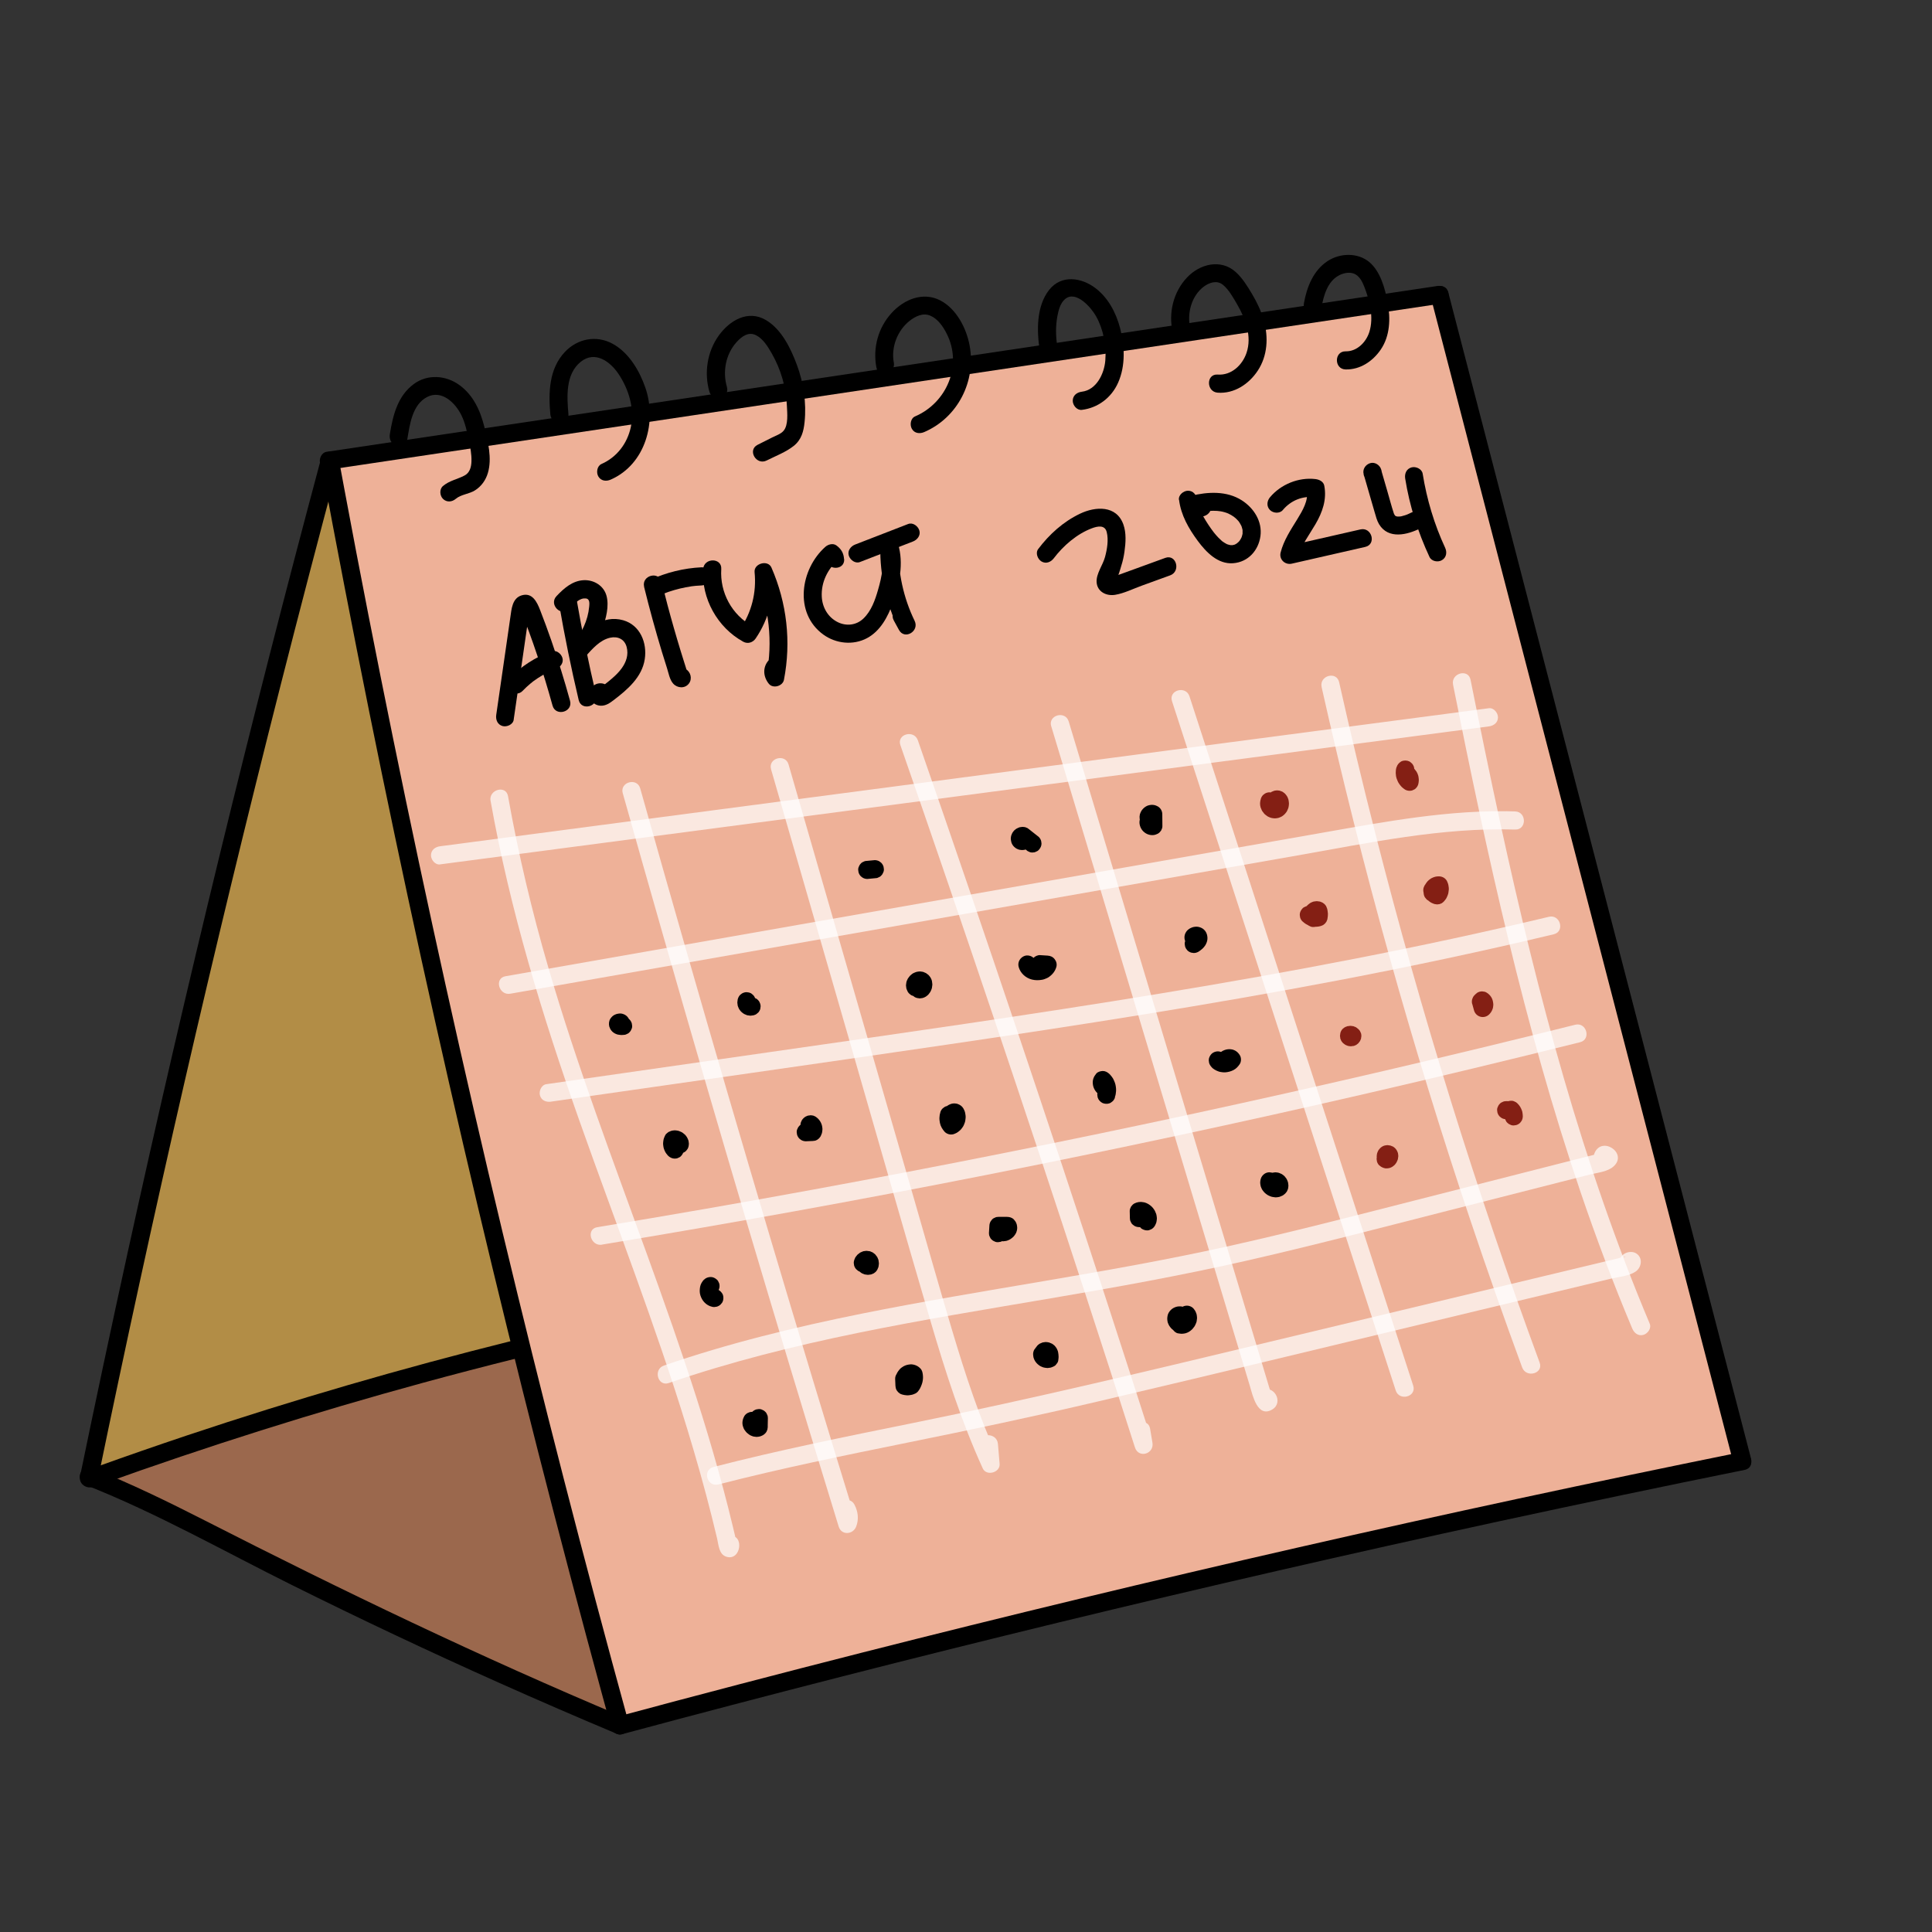<?xml version="1.0" encoding="UTF-8"?> <svg xmlns="http://www.w3.org/2000/svg" viewBox="0 0 400 400"><rect x="0" y="0" width="400" height="400" fill="#333333" stroke="none"/> <defs> <style> .cls-1 { opacity: .7; } .cls-2 { fill: #fff; } .cls-3 { fill: #9b684d; } .cls-4 { fill: #b28d46; } .cls-5 { fill: #841f14; } .cls-6 { fill: #eeb198; } </style> </defs> <g id="_штриховка" data-name="штриховка"> <path class="cls-6" d="m68.69,95.18c16.26,88.03,36.3,175.41,60.06,261.86,76.85-20.67,154.35-38.92,232.36-54.7-20.89-80.49-41.79-160.99-62.68-241.48-76.65,11.44-153.31,22.88-229.96,34.33"></path> <path class="cls-4" d="m18.38,304.82c10.89,4.29,21.24,9.79,31.66,15.12,25.63,13.11,51.76,25.26,78.32,36.4-23.76-86.45-43.81-173.83-60.06-261.86-18.72,69.85-35.36,140.13-49.91,210.75"></path> <path class="cls-3" d="m20.38,304.65c28.21-10.15,56.94-18.87,86.03-26.1l1.5-.55c6.48,26.19,13.3,52.3,20.45,78.33-26.55-11.14-52.68-23.29-78.32-36.4-10.41-5.33-20.77-10.82-31.66-15.12"></path> </g> <g id="_линии_низ" data-name="линии низ"> <path d="m68.58,97.17c29.94-4.47,59.88-8.94,89.81-13.41l89.81-13.41c16.78-2.5,33.56-5.01,50.33-7.51,1-.15,1.56-1.42,1.31-2.31-.3-1.07-1.3-1.46-2.31-1.31-29.94,4.47-59.88,8.94-89.81,13.41-29.94,4.47-59.88,8.94-89.81,13.41-16.78,2.5-33.56,5.01-50.33,7.51-1,.15-1.56,1.42-1.31,2.31.3,1.07,1.3,1.46,2.31,1.31h0Z"></path> <path d="m66.49,95.86c3.17,17.17,6.49,34.31,9.94,51.43,3.46,17.12,7.06,34.21,10.8,51.27,3.75,17.06,7.63,34.1,11.66,51.1,4.03,17,8.2,33.97,12.52,50.91s8.77,33.84,13.37,50.71c.59,2.15,1.17,4.3,1.77,6.45.64,2.32,4.26,1.34,3.62-1-4.63-16.86-9.13-33.75-13.48-50.68-4.35-16.93-8.56-33.89-12.63-50.88-4.07-16.99-7.99-34.02-11.77-51.07-3.78-17.05-7.42-34.13-10.91-51.25-3.49-17.11-6.85-34.24-10.05-51.41-.41-2.19-.82-4.37-1.22-6.56-.44-2.37-4.05-1.37-3.62,1h0Z"></path> <path d="m66.49,94.86c-7.31,27.27-14.3,54.62-20.98,82.05-6.67,27.4-13.04,54.87-19.08,82.42-3.38,15.41-6.66,30.83-9.85,46.28-.49,2.36,3.13,3.36,3.62,1,5.69-27.6,11.69-55.14,18.01-82.61,6.33-27.5,12.97-54.92,19.92-82.26,3.9-15.32,7.89-30.61,11.98-45.88.63-2.33-2.99-3.33-3.62-1h0Z"></path> <path d="m17.88,307.51c14.63,5.79,28.4,13.61,42.47,20.61,14.19,7.06,28.53,13.83,43.01,20.3,8.12,3.63,16.29,7.16,24.5,10.61.94.39,2.05-.43,2.31-1.31.31-1.08-.38-1.92-1.31-2.31-29.34-12.32-57.97-26.08-86.31-40.54-7.75-3.95-15.57-7.77-23.66-10.98-.95-.38-2.05.41-2.31,1.31-.3,1.06.37,1.94,1.31,2.31h0Z"></path> <path d="m296.23,61.53c8.17,31.46,16.33,62.91,24.5,94.37s16.33,62.91,24.5,94.37c4.56,17.58,9.13,35.17,13.69,52.75.61,2.33,4.22,1.34,3.62-1-8.17-31.46-16.33-62.91-24.5-94.37-8.17-31.46-16.33-62.91-24.5-94.37-4.56-17.58-9.13-35.17-13.69-52.75-.61-2.33-4.22-1.34-3.62,1h0Z"></path> <path d="m128.86,359.03c30.11-8.1,60.31-15.82,90.61-23.18,30.14-7.31,60.37-14.26,90.68-20.83,17-3.68,34.03-7.25,51.08-10.7,2.36-.48,1.36-4.09-1-3.62-30.56,6.19-61.04,12.74-91.44,19.68-30.24,6.9-60.39,14.17-90.44,21.81-16.86,4.29-33.68,8.69-50.48,13.21-2.33.63-1.34,4.24,1,3.62h0Z"></path> <path d="m106.35,149.01c.58-3.98,1.15-7.96,1.73-11.94.29-1.99.58-3.98.86-5.97l.4-2.76c.06-.43.09-1.66.39-1.9l-.83.48h-.31c-.28-.16-.55-.32-.83-.49.41.33.57,1.21.77,1.73.32.84.64,1.68.95,2.52.62,1.69,1.21,3.38,1.78,5.09,1.14,3.41,2.18,6.85,3.14,10.32.64,2.32,4.26,1.34,3.62-1-1.15-4.19-2.44-8.34-3.86-12.44-.74-2.12-1.51-4.23-2.33-6.33-.65-1.67-1.61-3.72-3.82-3.06-1.98.59-2.1,2.86-2.35,4.54-.32,2.22-.64,4.44-.96,6.66-.65,4.52-1.31,9.03-1.96,13.55-.14,1,.25,2.01,1.31,2.31.88.24,2.16-.3,2.31-1.31h0Z"></path> <path d="m108.18,143.06c.52-.55,1.08-1.06,1.66-1.55.14-.12.34-.23.45-.37-.07.08-.27.2-.07.06.07-.05.14-.1.21-.16.31-.23.63-.45.96-.67.62-.4,1.25-.77,1.91-1.1.35-.18.7-.34,1.06-.5.22-.1.02,0-.09.04.08-.02.16-.07.24-.1.2-.08.4-.16.61-.23.92-.34,1.64-1.29,1.31-2.31-.29-.9-1.32-1.67-2.31-1.31-3.24,1.19-6.18,3.05-8.58,5.54-.68.71-.76,1.96,0,2.65s1.93.76,2.65,0h0Z"></path> <path d="m115.74,125c1.15,6.68,2.51,13.33,4.07,19.93.55,2.35,4.17,1.35,3.62-1-1.56-6.6-2.92-13.25-4.07-19.93-.17-1-1.4-1.56-2.31-1.31-1.06.29-1.48,1.3-1.31,2.31h0Z"></path> <path d="m117.89,126.1c.78-.82,1.77-2.08,2.99-2.2s1.2.76,1.1,1.74c-.26,2.79-1.53,5.49-3.37,7.57-1.59,1.8,1.01,4.44,2.65,2.65,1.4-1.53,2.92-3.33,5.03-3.82,1.61-.37,3.02.29,3.45,1.91s-.09,3.1-1,4.38c-.59.83-1.34,1.55-2.11,2.21-.41.35-.82.69-1.25,1.02-.16.12-.31.24-.47.36-.14.11-.28.21-.42.31-.21.11-.18.14.1.1l.83.48-.13-.13.48.83-.04.77-.67.67.13-.09-.95.26h.14c-.44-.19-.88-.37-1.33-.55l.13.1c.79.64,1.88.77,2.65,0,.66-.66.79-2.01,0-2.65-1.74-1.41-4.27.04-3.73,2.31.25,1.05,1.21,1.74,2.27,1.78s1.9-.56,2.7-1.17c2.83-2.16,5.85-4.73,6.42-8.46.52-3.37-.94-7.05-4.45-8.06-4.25-1.22-7.8,1.89-10.45,4.77.88.88,1.77,1.77,2.65,2.65,1.52-1.72,2.68-3.63,3.49-5.78.75-1.99,1.41-4.6.84-6.71-.56-2.08-2.58-3.31-4.68-3.23-2.36.1-4.13,1.67-5.67,3.3-1.66,1.75.99,4.41,2.65,2.65h0Z"></path> <path d="m133.35,121.5c1.12,4.55,2.36,9.07,3.72,13.55.33,1.09.67,2.18,1.02,3.26.33,1.03.55,2.41,1.29,3.23.87.96,2.43,1.06,3.25-.02.74-.97.38-2.42-.67-3.01-.95-.53-1.96-.16-2.57.67l-.05.07c-.59.82-.14,2.09.67,2.57.94.55,1.97.15,2.57-.67l.05-.07c-.86.22-1.71.45-2.57.67l.08.04-.67-.67.06.1-.26-.95v.11c.19-.44.37-.88.56-1.33l-.08.07c.61-.16,1.22-.32,1.82-.48l-.21-.05.83.48c.16.19-.15-.72-.19-.86-.14-.42-.27-.84-.4-1.27-.23-.72-.46-1.45-.68-2.18-.48-1.57-.95-3.15-1.4-4.73-.91-3.16-1.75-6.35-2.54-9.54-.58-2.34-4.19-1.35-3.62,1h0Z"></path> <path d="m136.41,123.33c.22-.1.43-.2.65-.29-.33.14.19-.08.21-.08.39-.15.78-.3,1.17-.43.76-.26,1.53-.48,2.31-.67s1.57-.34,2.36-.46c.45-.07-.21.02.21-.03.24-.03.47-.05.71-.08.41-.04.83-.06,1.24-.08.98-.05,1.92-.83,1.88-1.88-.04-.98-.83-1.92-1.88-1.88-3.74.18-7.34,1.08-10.75,2.64-.89.41-1.18,1.77-.67,2.57.59.92,1.61,1.11,2.57.67h0Z"></path> <path d="m145.58,117.81c-.4,6.09,2.96,12.12,8.3,15.05.93.51,1.98.18,2.57-.67,2.73-4,4-8.92,3.53-13.74-1.16.32-2.33.63-3.49.95,2.77,6.35,3.53,13.55,2.21,20.34l3.13-.83c.08.1.15.24.13.27,1.71-1.7-.94-4.36-2.65-2.65-1.46,1.45-1.37,3.51-.13,5.04.87,1.07,2.88.49,3.13-.83,1.52-7.87.61-15.89-2.59-23.23-.73-1.68-3.67-.86-3.49.95.42,4.24-.62,8.33-3.02,11.85l2.57-.67c-4.26-2.34-6.76-6.97-6.45-11.81.16-2.41-3.59-2.4-3.75,0h0Z"></path> <path d="m174.75,115.76c-.07-1.24-.59-2.11-1.59-2.84-.7-.5-1.69-.22-2.27.29-5.19,4.59-6.57,13.72-.43,18.17,2.61,1.89,6.16,2.27,9.03.75,2.79-1.48,4.36-4.47,5.37-7.33,1.36-3.82,2.28-8.17,1.08-12.15-.61-2.02-3.64-1.64-3.68.5-.11,5.99,1.24,11.89,3.86,17.27l3.24-1.89c-.36-.65-.71-1.31-1.07-1.96-1.16-2.12-4.4-.23-3.24,1.89.36.65.71,1.31,1.07,1.96,1.17,2.14,4.29.26,3.24-1.89-2.33-4.79-3.45-10.06-3.35-15.38l-3.68.5c.85,2.82.26,5.71-.54,8.47-.61,2.12-1.4,4.38-3.03,5.94-1.44,1.38-3.48,1.63-5.27.77-2.04-.99-3.23-3.03-3.35-5.27-.16-3,1.2-5.73,3.42-7.7l-2.27.29c-.16-.09-.24-.22-.26-.4.14,2.4,3.89,2.42,3.75,0h0Z"></path> <path d="m178.05,116.36c3.66-1.42,7.32-2.83,10.97-4.25.91-.35,1.64-1.28,1.31-2.31-.29-.89-1.33-1.69-2.31-1.31-3.66,1.42-7.32,2.83-10.97,4.25-.91.35-1.64,1.28-1.31,2.31.29.89,1.33,1.69,2.31,1.31h0Z"></path> <path d="m218.18,115.58c1.96-2.59,4.78-5.04,7.85-6.19,1.18-.45,2.71-.78,3.1.75.42,1.62.08,3.61-.35,5.19-.45,1.67-1.83,3.42-1.74,5.17.11,2.02,2.03,2.95,3.84,2.65,1.86-.31,3.73-1.25,5.5-1.89,1.96-.71,3.93-1.43,5.89-2.14,2.25-.82,1.28-4.44-1-3.62-2.11.77-4.23,1.54-6.34,2.31-1.06.38-2.11.77-3.17,1.15-.33.12-1.13.24-1.38.47-.1.04-.21.05-.32.05.42.91.73,1.07.91.48.58-.51.96-2.12,1.18-2.82.31-.95.52-1.93.66-2.93.26-1.82.4-3.87-.23-5.63-1.43-4-5.77-3.76-8.98-2.22-3.46,1.65-6.36,4.27-8.65,7.31-.62.81-.12,2.09.67,2.57.96.57,1.96.13,2.57-.67h0Z"></path> <path d="m244.11,103.48c.4,3.2,1.99,5.95,3.88,8.51,1.72,2.32,4.15,4.86,7.31,4.62s5.26-2.69,5.66-5.61c.41-3.03-1.35-5.8-3.84-7.4-3.13-2.01-7.07-1.8-10.54-.94-1.07.27-1.85,1.78-1.12,2.75.92,1.22,2.41,1.95,3.93,1.41.95-.34,1.59-1.28,1.31-2.31-.25-.92-1.35-1.65-2.31-1.31-.22.06-.21.08,0,.04-.2,0-.23,0-.09,0,.2.08.25.09.39.27l-1.12,2.75c1.25-.31,2.33-.5,3.6-.51.57,0,1.12.03,1.6.12.27.05.54.11.8.19.14.04.27.08.4.13,0,0,.54.22.25.09.46.21.9.47,1.31.76-.2-.14.22.19.28.24.21.19.4.39.59.6.24.26.11.13.05.06.07.1.14.2.21.31.13.21.25.42.36.64-.12-.26,0,.01.02.06.04.12.08.23.11.35s.06.24.09.36c.09.35.01-.08.02.12,0,.23,0,.46,0,.7-.02.3.06-.27,0,.02-.03.11-.05.23-.08.34-.02.09-.19.59-.07.29-.11.27-.27.51-.42.76-.03.05-.22.28-.02.04-.07.09-.15.17-.23.26-.09.09-.53.44-.27.26-.16.11-.33.21-.51.3-.25.13.26-.07-.02,0-.14.04-.27.08-.41.11.33-.08.05,0-.04,0-.13,0-.25,0-.38,0-.36,0-.15-.02-.06,0-.12-.02-.24-.05-.36-.08s-.24-.07-.35-.11c.08.03.27.14-.06-.03-.25-.14-.5-.27-.73-.44-.28-.19-.13-.08-.39-.31-.2-.18-.39-.36-.58-.55-.16-.17-.32-.34-.48-.52-.09-.1-.18-.21-.26-.31,0,.01-.35-.44-.21-.25-.8-1.05-1.54-2.16-2.19-3.31-.61-1.09-1.16-2.36-1.3-3.47-.13-1-.77-1.88-1.88-1.88-.91,0-2,.86-1.88,1.88h0Z"></path> <path d="m265.59,105.6c1.71-2.04,4.14-2.98,6.78-2.66l-1.81-1.38c.38,2.04-.86,4.12-1.96,5.92-1.35,2.2-2.82,4.37-3.46,6.91-.36,1.43.91,2.62,2.31,2.31,5.07-1.16,10.15-2.31,15.22-3.47,2.35-.54,1.36-4.15-1-3.62-5.07,1.16-10.15,2.31-15.22,3.47.77.77,1.54,1.54,2.31,2.31.65-2.54,2.31-4.65,3.61-6.89,1.43-2.47,2.35-5.06,1.81-7.93-.16-.87-1.03-1.28-1.81-1.38-3.5-.42-7.17,1.07-9.43,3.76-.65.78-.76,1.89,0,2.65.67.67,2,.78,2.65,0h0Z"></path> <path d="m20.88,307.35c21.96-7.9,44.23-14.93,66.74-21.07,6.41-1.75,12.84-3.42,19.29-5.03,2.34-.58,1.35-4.2-1-3.62-22.65,5.64-45.07,12.16-67.2,19.56-6.3,2.11-12.58,4.29-18.83,6.54-2.25.81-1.28,4.44,1,3.62h0Z"></path> <path d="m84.34,90.89c.5-3.04,1.03-7.1,4.08-8.69s5.89,1.27,7.11,3.77c.78,1.6,1.16,3.39,1.52,5.11.31,1.47.61,2.94.56,4.45-.04,1.18-.34,2.35-1.45,2.93-1.51.79-3.1,1.03-4.45,2.17-.77.65-.67,1.98,0,2.65.77.77,1.88.66,2.65,0,1.08-.92,2.76-.99,3.97-1.75,1.33-.83,2.24-2.12,2.68-3.61.9-3.03.01-6.53-.72-9.5-.84-3.42-2.32-6.67-5.26-8.76-2.77-1.97-6.52-2.23-9.33-.17-3.38,2.47-4.35,6.5-4.99,10.41-.16,1,.26,2.02,1.31,2.31.9.25,2.14-.3,2.31-1.31h0Z"></path> <path d="m117.69,85.78c-.32-3.65-.64-8.3,2.54-10.87,2.95-2.38,6.11-.08,7.86,2.56,2.1,3.16,3.33,7.18,2.51,10.97-.73,3.38-2.88,6.21-6.06,7.62-.93.41-1.13,1.76-.67,2.57.55.96,1.64,1.08,2.57.67,7.23-3.18,9.61-12.02,7.16-19.08-1.22-3.5-3.41-7.22-6.77-9.05-3.37-1.84-7.29-1.06-9.89,1.71-3.29,3.5-3.4,8.39-3,12.91.21,2.39,3.96,2.41,3.75,0h0Z"></path> <path d="m150.5,80.1c-.92-3.15-.26-6.72,1.95-9.21,1.07-1.2,2.49-2.31,4.11-1.47,1.46.75,2.42,2.36,3.21,3.73,1.9,3.31,3,7.08,3.15,10.9.06,1.46.34,3.93-.69,5.14-.57.67-1.6,1-2.35,1.38-1.01.51-2.02,1.02-3.04,1.53-2.15,1.09-.26,4.32,1.89,3.24,1.84-.93,3.96-1.72,5.59-3.01s2.07-3.06,2.26-4.95c.41-3.96-.21-8.14-1.6-11.86-1.26-3.38-3.16-7.33-6.38-9.24-3.73-2.22-7.54.06-9.8,3.21-2.38,3.32-3.06,7.71-1.92,11.62.67,2.31,4.29,1.33,3.62-1h0Z"></path> <path d="m185.05,75.05c-.59-3.16.75-6.63,3.27-8.62,1.2-.95,2.77-1.72,4.28-1.08,1.57.66,2.64,2.24,3.38,3.69,3.36,6.56.06,14.34-6.52,17.17-.94.4-1.13,1.76-.67,2.57.55.97,1.64,1.07,2.57.67,6.96-3,10.78-10.58,9.38-17.96-.67-3.56-2.73-7.57-6.08-9.3-3.55-1.83-7.46-.22-10.01,2.55-2.82,3.06-3.97,7.23-3.21,11.3.44,2.37,4.05,1.37,3.62-1h0Z"></path> <path d="m218.89,71.58c-.33-2.02-.34-4.16.04-6.17.23-1.2.59-2.64,1.56-3.47,2.26-1.95,5.46,1.77,6.44,3.54,1.52,2.71,2.17,6.11,1.91,9.19-.23,2.7-1.82,6.06-4.86,6.43-1.01.12-1.88.77-1.88,1.88,0,.92.86,2,1.88,1.88,3.35-.41,6.14-2.53,7.51-5.62,1.58-3.55,1.37-7.7.39-11.39-.84-3.14-2.44-6.18-5.06-8.18-2.94-2.25-7.08-2.83-9.59.33-2.69,3.39-2.6,8.55-1.95,12.59.16,1,1.41,1.56,2.31,1.31,1.06-.29,1.47-1.3,1.31-2.31h0Z"></path> <path d="m246.42,67.88c-.7-2.99.26-6.61,2.79-8.52,1.15-.87,2.71-1.4,3.95-.42s2.22,2.77,3.03,4.17c1.7,2.94,3.03,6.54,1.9,9.92-.86,2.57-3.16,4.73-5.98,4.52-2.41-.18-2.4,3.57,0,3.75,3.42.25,6.46-1.78,8.29-4.55,2.05-3.1,2.24-6.94,1.25-10.44-.54-1.9-1.41-3.73-2.42-5.43-.95-1.6-2.02-3.35-3.42-4.59-3.07-2.73-7.38-1.65-10.02,1.13-2.88,3.03-3.93,7.42-2.98,11.46.55,2.35,4.16,1.35,3.62-1h0Z"></path> <path d="m273.58,63.75c.44-2.47,1.24-5.48,3.65-6.74.91-.48,2.12-.74,3.11-.35,1.08.43,1.67,1.58,2.08,2.6,1.14,2.89,2.05,6.4,1.09,9.46-.67,2.14-2.57,4.07-4.91,4.02-2.41-.04-2.41,3.71,0,3.75,3.01.06,5.6-1.68,7.26-4.1,1.94-2.84,2.05-6.42,1.45-9.7-.53-2.88-1.5-6.55-3.87-8.48s-5.99-1.85-8.57-.16c-2.95,1.93-4.3,5.36-4.9,8.7-.18,1,.27,2.02,1.31,2.31.91.25,2.13-.31,2.31-1.31h0Z"></path> <g class="cls-1"> <path class="cls-2" d="m91.11,178.96c28.26-3.72,56.53-7.44,84.79-11.16,28.28-3.72,56.55-7.44,84.83-11.16,15.84-2.08,31.69-4.17,47.53-6.25,1-.13,1.88-.77,1.88-1.88,0-.91-.86-2.01-1.88-1.88-28.3,3.72-56.6,7.45-84.9,11.17-28.26,3.72-56.53,7.44-84.79,11.16-15.82,2.08-31.64,4.16-47.46,6.25-1,.13-1.88.77-1.88,1.88,0,.91.86,2.01,1.88,1.88h0Z"></path> </g> <g class="cls-1"> <path class="cls-2" d="m105.64,205.74c27.24-4.78,54.47-9.57,81.71-14.35,27.07-4.76,54.14-9.51,81.22-14.27,14.9-2.62,29.93-5.84,45.13-5.37v-3.75c-.61-.02-1.21-.03-1.82-.05-2.41-.07-2.41,3.68,0,3.75.61.02,1.21.03,1.82.05,2.41.07,2.41-3.67,0-3.75-13.55-.43-26.94,2.13-40.22,4.46-13.62,2.39-27.24,4.78-40.85,7.18-27.32,4.8-54.64,9.6-81.96,14.4-15.34,2.69-30.68,5.39-46.02,8.08-2.37.42-1.37,4.03,1,3.62h0Z"></path> </g> <g class="cls-1"> <path class="cls-2" d="m114.1,228.08c27.37-3.93,54.74-7.8,82.1-11.82,26.96-3.96,53.89-8.15,80.66-13.25,15.01-2.87,29.97-6.02,44.83-9.58,2.35-.56,1.35-4.18-1-3.62-26.6,6.37-53.49,11.44-80.47,15.89-26.94,4.44-53.98,8.27-81.01,12.15-15.37,2.21-30.74,4.41-46.11,6.62-1,.14-1.56,1.42-1.31,2.31.3,1.08,1.3,1.45,2.31,1.31h0Z"></path> </g> <g class="cls-1"> <path class="cls-2" d="m124.65,257.68c26.61-4.39,53.15-9.2,79.61-14.43,26.34-5.21,52.6-10.83,78.76-16.87,14.74-3.4,29.45-6.94,44.12-10.6,2.34-.58,1.35-4.2-1-3.62-26.11,6.52-52.32,12.63-78.62,18.32-26.26,5.68-52.61,10.94-79.04,15.79-14.92,2.74-29.87,5.34-44.83,7.81-2.38.39-1.37,4.01,1,3.62h0Z"></path> </g> <g class="cls-1"> <path class="cls-2" d="m138.44,286.35c25.62-8.83,52.5-13.02,79.13-17.55,13.49-2.29,26.95-4.71,40.29-7.74,14.02-3.19,27.94-6.84,41.87-10.39,7.88-2.01,15.76-4.02,23.64-6.02,1.93-.49,3.86-.98,5.79-1.47,1.58-.4,3.72-.57,4.96-1.73,2.94-2.74-2.56-6.38-4.03-2.62-.37.95.41,2.05,1.31,2.31,1.06.3,1.94-.37,2.31-1.31l.06-.15c-.29.37-.57.75-.86,1.12l-1.43-.35-.26-.95v.17c.09-.32.18-.63.26-.95.06-.14-.16.03-.42.1-.32.09-.64.16-.96.25-.8.2-1.61.41-2.41.61-1.77.45-3.54.9-5.31,1.35-3.22.82-6.43,1.64-9.65,2.46-6.59,1.68-13.19,3.36-19.78,5.04-12.95,3.3-25.89,6.66-38.94,9.55-25.03,5.55-50.49,8.85-75.61,13.9-13.84,2.79-27.59,6.13-40.94,10.74-2.27.78-1.29,4.41,1,3.62h0Z"></path> </g> <g class="cls-1"> <path class="cls-2" d="m101.57,165.81c4.02,22.62,10.72,44.53,18.37,66.17,7.51,21.23,15.73,42.23,22.32,63.78,1.85,6.06,3.58,12.16,5.12,18.3.38,1.5.74,3.01,1.1,4.52.31,1.32.36,3.24,1.9,3.72,3.08.97,3.76-4.7.67-4.3-1,.13-1.88.77-1.88,1.88,0,.91.86,2.01,1.88,1.88l.14-.02-1.33-.55.07.07-.55-1.33.64-1.02,1.44-.19-.09-.03,1.12.86c-.18-.39-.19-1.06-.29-1.51-.14-.6-.28-1.21-.43-1.81-.32-1.36-.66-2.71-1-4.06-.65-2.55-1.32-5.09-2.03-7.62-1.41-5.06-2.92-10.08-4.52-15.08-3.19-9.99-6.69-19.89-10.26-29.75-7.12-19.66-14.55-39.23-20.41-59.32-3.42-11.7-6.23-23.57-8.37-35.57-.42-2.37-4.04-1.37-3.62,1h0Z"></path> </g> <g class="cls-1"> <path class="cls-2" d="m128.94,164.24c5.58,19.83,11.25,39.63,17.01,59.41,5.76,19.77,11.62,39.5,17.57,59.21,3.35,11.08,6.72,22.14,10.12,33.2.58,1.87,2.97,1.68,3.62,0,.59-1.51.39-3.12-.35-4.54-1.12-2.14-4.35-.25-3.24,1.89.3.58.2,1.06-.02,1.65h3.62c-6.06-19.67-12.02-39.37-17.89-59.1-5.87-19.74-11.65-39.51-17.33-59.3-3.2-11.13-6.36-22.28-9.5-33.43-.65-2.32-4.27-1.33-3.62,1h0Z"></path> </g> <g class="cls-1"> <path class="cls-2" d="m159.64,159.28c5.52,19.12,11.05,38.24,16.57,57.35,5.5,19.04,10.92,38.1,16.51,57.11,3.02,10.28,6.3,20.51,10.75,30.28.76,1.67,3.65.86,3.49-.95-.12-1.38-.23-2.75-.35-4.13-.2-2.39-3.96-2.41-3.75,0,.12,1.38.23,2.75.35,4.13l3.49-.95c-3.92-8.6-6.86-17.6-9.56-26.65-2.78-9.32-5.43-18.68-8.12-28.02-5.48-18.98-10.97-37.96-16.45-56.95-3.1-10.74-6.21-21.49-9.31-32.23-.67-2.31-4.29-1.33-3.62,1h0Z"></path> </g> <g class="cls-1"> <path class="cls-2" d="m186.41,154.26c6.55,18.83,13.01,37.69,19.38,56.59,6.37,18.91,12.65,37.84,18.84,56.81,3.48,10.66,6.93,21.34,10.35,32.02.75,2.33,4.02,1.35,3.62-1-.16-.97-.33-1.94-.49-2.9-.4-2.37-4.02-1.37-3.62,1,.16.97.33,1.94.49,2.9,1.21-.33,2.41-.66,3.62-1-6.09-19-12.27-37.98-18.54-56.93-6.27-18.93-12.63-37.84-19.08-56.71-3.62-10.6-7.27-21.19-10.95-31.77-.79-2.27-4.41-1.29-3.62,1h0Z"></path> </g> <g class="cls-1"> <path class="cls-2" d="m217.65,150.37c6,19.94,12,39.88,18.01,59.81,6.03,20.02,12.05,40.03,18.08,60.05,1.68,5.58,3.36,11.17,5.04,16.75.56,1.87,1.56,6.68,4.64,4.83,2.42-1.45.34-5.25-2.22-3.95-2.15,1.09-.26,4.33,1.89,3.24l.15-.08h-1.89l-.63-.99.55-1.33.42-.27h1c.56.23.42.3.35-.31-.02-.23-.15-.5-.22-.72l-.5-1.67c-.36-1.2-.72-2.39-1.08-3.59l-2.02-6.7c-1.37-4.55-2.74-9.09-4.11-13.64-2.74-9.09-5.47-18.18-8.21-27.27-5.47-18.18-10.95-36.37-16.42-54.55-3.07-10.21-6.15-20.42-9.22-30.62-.69-2.3-4.31-1.32-3.62,1h0Z"></path> </g> <g class="cls-1"> <path class="cls-2" d="m242.65,145.17c6.03,18.57,12.05,37.14,18.08,55.71,6.03,18.57,12.05,37.14,18.08,55.71,3.39,10.43,6.77,20.86,10.16,31.29.74,2.29,4.36,1.31,3.62-1-6.03-18.57-12.05-37.14-18.08-55.71-6.03-18.57-12.05-37.14-18.08-55.71-3.39-10.43-6.77-20.86-10.16-31.29-.74-2.29-4.36-1.31-3.62,1h0Z"></path> </g> <g class="cls-1"> <path class="cls-2" d="m273.62,142.23c4.2,18.71,8.87,37.31,14.03,55.78,5.12,18.34,10.71,36.56,16.77,54.61,3.43,10.22,7.01,20.39,10.73,30.5.83,2.25,4.45,1.27,3.62-1-6.6-17.92-12.74-36-18.4-54.24-5.66-18.21-10.84-36.56-15.55-55.04-2.68-10.5-5.2-21.04-7.57-31.61-.53-2.35-4.14-1.36-3.62,1h0Z"></path> </g> <g class="cls-1"> <path class="cls-2" d="m148.7,307.35c12.96-3.34,26.07-6.01,39.18-8.67,13.16-2.66,26.28-5.44,39.35-8.5,26.26-6.16,52.47-12.54,78.71-18.83,7.43-1.78,14.85-3.56,22.28-5.34,1.78-.43,3.55-.85,5.33-1.28,1.59-.38,3.71-.52,5.08-1.46,1.28-.87,1.55-2.9.11-3.78-1.13-.69-3.09-.08-3.32,1.33-.14.86.1,1.64.86,2.12l.11.07c2.05,1.28,3.94-1.96,1.89-3.24l-.11-.07c.29.71.57,1.41.86,2.12l-1.74,1.1-1.12-.86.07.13-.19-1.44c.16-1.02.8-.46.13-.5-.35-.02-.87.21-1.21.29l-2.18.52c-1.61.39-3.23.77-4.84,1.16-3.15.75-6.3,1.51-9.44,2.26-6.13,1.47-12.27,2.94-18.4,4.41-12.43,2.98-24.86,5.96-37.29,8.93-24.53,5.88-49.04,11.79-73.76,16.79-13.83,2.8-27.67,5.59-41.34,9.11-2.34.6-1.35,4.22,1,3.62h0Z"></path> </g> <g class="cls-1"> <path class="cls-2" d="m300.83,141.72c3.54,17.7,7.23,35.37,11.49,52.91,4.26,17.56,9.08,34.99,14.89,52.1,3.25,9.56,6.81,19.02,10.73,28.33.39.93,1.24,1.61,2.31,1.31.88-.25,1.71-1.36,1.31-2.31-6.97-16.54-12.77-33.54-17.77-50.78-5.04-17.39-9.28-35-13.13-52.69-2.16-9.93-4.21-19.9-6.2-29.86-.47-2.36-4.09-1.36-3.62,1h0Z"></path> </g> <path d="m179.56,181.98c.52-.05,1.04-.1,1.57-.15.26,0,.5-.04.72-.16.23-.08.43-.2.6-.39.18-.17.31-.37.39-.6.12-.22.17-.46.16-.72l-.07-.5c-.09-.32-.25-.59-.48-.83l-.38-.29c-.29-.17-.61-.25-.95-.26-.52.05-1.04.1-1.57.15-.26,0-.5.04-.72.16-.23.08-.43.2-.6.39-.18.17-.31.37-.39.6-.12.22-.17.46-.16.72l.07.5c.09.32.25.59.48.83l.38.29c.29.17.61.25.95.26h0Z"></path> <path d="m215.11,173.31c-.42-.33-.85-.66-1.27-1l-.63-.5s-.05-.04-.08-.06l-.38-.29-.45-.19c-.14-.04-.39-.06-.53-.07-.02,0-.04,0-.06,0s-.04,0-.06,0c-.15.01-.38.04-.53.07-.11.03-.22.08-.33.13-.31.13-.47.22-.75.48-.03.03-.05.05-.08.08-.12.14-.26.3-.35.46s-.16.34-.22.51c-.01.04-.03.07-.04.11-.04.18-.07.39-.08.58,0,.12.02.24.04.36.04.32.11.56.28.86.2.36.46.58.79.81.03.02.06.04.09.05.16.08.34.16.51.21.18.05.39.06.57.08.04,0,.08,0,.12,0,.24-.01.48-.03.71-.11.38-.13.53-.21.81-.43.26-.2.43-.37.61-.67.24-.41.26-.67.31-1.13,0-.26-.04-.5-.16-.72-.08-.23-.2-.43-.39-.6-.17-.18-.37-.31-.6-.39-.22-.12-.46-.17-.72-.16-.48.02-.99.18-1.33.55l-.29.38c-.17.29-.25.61-.26.95v.03c.02-.17.04-.33.06-.5,0,.04-.01.07-.03.1l.19-.45s-.04.08-.06.11l.29-.38s-.06.06-.09.09l.38-.29c-.05.04-.1.07-.16.09l.45-.19c-.05.02-.1.03-.16.04l.5-.07c-.06,0-.12,0-.18,0l.5.07s-.08-.02-.12-.03l.45.19s-.08-.04-.11-.07l.38.29s-.05-.05-.07-.08l.29.38s-.04-.06-.06-.1l.19.45s-.02-.07-.03-.11l.07.5s0-.09,0-.14l-.07.5c0-.06.03-.11.05-.17l-.19.45c.03-.05.05-.1.09-.15l-.29.38s.06-.07.1-.1l-.38.29s.08-.05.12-.07l-.45.19s.09-.03.13-.04l-.5.07s.08,0,.11,0l-.5-.07h.03c-.28-.16-.55-.32-.83-.48.66.52,1.32,1.04,1.98,1.56.17.18.37.31.6.39.22.12.46.17.72.16.26,0,.5-.04.72-.16.23-.08.43-.2.6-.39.33-.36.57-.83.55-1.33l-.07-.5c-.09-.32-.25-.59-.48-.83h0Z"></path> <path d="m236.02,169.57c-.29.88.04,1.92.69,2.56.33.32.72.56,1.17.68.42.12.98.14,1.4-.02l.45-.19c.22-.12.39-.28.53-.48.12-.12.2-.25.24-.41.12-.22.17-.46.16-.72,0-.8-.01-1.61-.02-2.41,0-.66-.35-1.29-.93-1.62-.16-.09-.36-.17-.53-.23-.04-.01-.07-.02-.11-.03-.19-.03-.39-.08-.59-.07s-.4.04-.59.08c-.44.09-.89.38-1.2.7-.16.16-.31.35-.42.55-.1.17-.16.35-.23.53-.01.04-.03.07-.04.11-.08.38-.09.59-.04.94.02.11.02.24.06.35.05.15.13.33.2.47.01.02.02.05.04.07.23.41.67.74,1.12.86.25.08.5.09.75.03.25-.01.48-.09.7-.22.4-.26.75-.64.86-1.12s.07-1-.19-1.44c-.01-.02-.03-.05-.04-.07l.19.45s-.03-.08-.03-.13l.07.5s0-.08,0-.13l-.07.5c0-.06.02-.12.05-.17l-.19.45c.03-.07.07-.13.11-.18l-.29.38c.05-.06.1-.11.15-.15l-.38.29c.05-.04.1-.07.16-.09l-.45.19c.06-.02.11-.04.17-.05l-.5.07s.08,0,.13,0l-.5-.07s.08.02.13.03l-.45-.19s.05.02.07.04l-.93-1.62c0,.8.01,1.61.02,2.41l1.38-1.81s-.09.03-.14.04l.5-.07c-.06,0-.11,0-.17,0l.5.07c-.06-.01-.11-.03-.17-.05l.45.19c-.06-.03-.12-.06-.18-.1l.38.29c-.06-.05-.12-.1-.17-.17l.29.38c-.04-.06-.08-.11-.1-.18l.19.45c-.02-.05-.04-.11-.05-.17l.07.5c0-.06,0-.11,0-.17l-.07.5s.02-.08.03-.11c.08-.25.09-.5.03-.75-.01-.25-.09-.48-.22-.7-.12-.22-.28-.39-.48-.53-.18-.17-.39-.28-.64-.34-.48-.11-1.02-.09-1.44.19l-.38.29c-.23.23-.39.51-.48.83h0Z"></path> <path class="cls-5" d="m261.03,165.47c-.02.06-.04.12-.06.18-.05.22-.08.45-.09.68,0,.28.03.58.12.85.07.2.16.4.25.6.03.06.06.12.1.17.12.18.26.35.4.52.04.05.09.1.14.14.16.14.33.27.51.39.05.04.11.07.17.09.17.08.4.19.6.24.22.06.44.08.67.1.07,0,.13,0,.2,0,.21-.02.45-.04.66-.1.2-.06.39-.15.58-.24.05-.02.1-.05.15-.08.21-.15.44-.31.61-.51s.35-.41.45-.64.24-.49.29-.76c.04-.21.07-.42.08-.63,0-.06,0-.12,0-.18-.01-.21-.05-.43-.08-.64,0-.06-.02-.11-.04-.16-.08-.24-.18-.51-.34-.73-.12-.16-.24-.34-.39-.48-.07-.07-.31-.24-.39-.3-.01,0-.02-.02-.03-.02-.09-.06-.21-.1-.29-.13-.33-.14-.4-.16-.82-.19-.21-.01-.42.03-.62.07-.03,0-.05.01-.08.02-.16.06-.35.13-.51.21-.03.01-.05.03-.07.04-.15.1-.3.22-.43.33-.2.17-.37.39-.49.63-.09.18-.19.38-.24.58,0,.01,0,.02,0,.04-.03.16-.06.37-.07.52,0,.03,0,.05,0,.08.02.42.09.7.29,1.06.01.02.02.04.04.06.07.11.22.29.3.39.01.01.03.03.04.04.17.18.37.31.6.39.22.12.46.17.72.16.26,0,.5-.04.72-.16.23-.08.43-.2.6-.39.33-.36.57-.83.55-1.33l-.07-.5c-.09-.32-.25-.59-.48-.83-.01-.01-.03-.03-.04-.04l.29.38s-.03-.05-.05-.08l.19.45s-.02-.07-.03-.1l.07.5s0-.08,0-.12l-.07.5s.02-.09.04-.14l-.19.45c.02-.05.05-.1.09-.15l-.29.38c.04-.05.08-.1.14-.14l-.38.29s.09-.06.14-.09l-.45.19s.09-.03.14-.04l-.5.07s.07,0,.1,0l-.5-.07s.06.01.08.02l-.45-.19s.07.03.1.06l-.38-.29s.07.07.1.11l-.29-.38c.05.07.09.14.13.22l-.19-.45c.03.09.06.17.07.26l-.07-.5c.01.11.01.23,0,.34l.07-.5c-.02.11-.05.23-.09.33l.19-.45c-.04.11-.1.21-.17.3l.29-.38c-.06.07-.12.14-.19.19l.38-.29c-.07.05-.14.09-.22.13l.45-.19c-.08.03-.15.05-.23.07l.5-.07c-.09.01-.18.01-.27,0l.5.07c-.09-.01-.17-.04-.26-.07l.45.19c-.1-.04-.19-.1-.27-.16l.38.29c-.08-.07-.16-.14-.23-.23l.29.38c-.07-.09-.13-.19-.18-.3l.19.45c-.04-.1-.07-.2-.08-.31l.07.5c-.01-.09-.01-.18,0-.27l-.07.5c.01-.08.03-.16.07-.24.08-.25.09-.5.03-.75-.01-.25-.09-.48-.22-.7-.12-.22-.28-.39-.48-.53-.18-.17-.39-.28-.64-.34l-.5-.07c-.34,0-.65.09-.95.26l-.38.29c-.23.23-.39.51-.48.83h0Z"></path> <path class="cls-5" d="m289.13,158.84c-.12.38-.17.8-.16,1.2s.07.83.21,1.21.29.75.53,1.07c.16.21.32.44.52.63s.43.36.66.52c.29.17.61.25.95.26.26,0,.5-.04.72-.16.23-.08.43-.2.6-.39.23-.23.39-.51.48-.83.06-.22.08-.45.1-.68,0-.07.01-.15.01-.22,0-.23-.05-.46-.08-.68-.01-.07-.03-.15-.05-.22-.09-.28-.2-.57-.36-.81-.12-.18-.26-.35-.39-.51-.05-.06-.11-.12-.17-.17-.17-.18-.37-.31-.6-.39-.22-.12-.46-.17-.72-.16-.26,0-.5.04-.72.16-.23.08-.43.2-.6.39-.33.36-.57.83-.55,1.33.02.47.17,1.01.55,1.33.08.06.14.13.21.21l-.29-.38c.07.1.14.2.19.32l-.19-.45c.05.13.09.26.11.39l-.07-.5c.01.12.01.25,0,.37l.07-.5c0,.06-.02.12-.04.18.92-.37,1.84-.75,2.75-1.12-.04-.03-.08-.05-.12-.08l.38.29c-.14-.11-.27-.24-.38-.38l.29.38c-.12-.16-.22-.34-.31-.52l.19.45c-.08-.2-.14-.41-.17-.62l.07.5c-.02-.19-.02-.38,0-.57l-.07.5c.02-.12.04-.23.08-.35.08-.25.09-.5.03-.75-.01-.25-.09-.48-.22-.7-.12-.22-.28-.39-.48-.53-.18-.17-.39-.28-.64-.34-.48-.11-1.02-.09-1.44.19s-.72.64-.86,1.12h0Z"></path> <path d="m130.12,212.86c.18-.38.27-.59.28-1.02,0-.34-.09-.71-.26-1-.27-.47-.7-.78-1.21-.93-.42-.13-.74-.08-1.15,0-.03,0-.06.01-.09.02-.18.06-.36.13-.53.22-.33.18-.6.47-.8.78-.3.47-.34,1.06-.22,1.59,0,.02.01.04.02.05.05.14.13.33.19.46,0,.01.01.02.02.03.1.18.23.35.38.5.33.31.62.47,1.05.61.06.02.12.03.18.04.22.03.44.07.66.08.13,0,.25,0,.37-.02.26,0,.5-.04.72-.16.23-.08.43-.2.6-.39.18-.17.31-.37.39-.6.12-.22.17-.46.16-.72l-.07-.5c-.09-.32-.25-.59-.48-.83l-.38-.29c-.29-.17-.61-.25-.95-.26-.17.02-.35.03-.53,0l.5.07c-.09-.01-.17-.03-.25-.07l.45.19s-.09-.04-.13-.07l.38.29s-.06-.05-.09-.08l.29.38s-.05-.07-.06-.11l.19.45s-.02-.05-.02-.07l.07.5s0-.04,0-.05l-.07.5s0-.03.01-.05l-.19.45s.02-.03.03-.05l-.29.38s.03-.04.05-.05l-.38.29s.06-.04.1-.06l-.45.19s.09-.03.14-.04l-.5.07s.07,0,.11,0l-.5-.07s.04,0,.06.02l-.45-.19s.02.01.03.02l-.38-.29s.01.01.02.02l-.29-.38s0,.01.01.02l-.19-.45s0,.02,0,.03l-.07-.5s0,.02,0,.03l.07-.5s0,.04-.02.06l.19-.45s0,.01,0,.02c-.14.22-.21.45-.22.7-.06.25-.04.5.03.75.06.24.17.46.34.64.13.2.31.37.53.48l.45.19c.33.09.66.09,1,0l.45-.19c.28-.17.51-.39.67-.67h0Z"></path> <path d="m152.76,206.83s-.02.06-.03.09c0,.01,0,.03,0,.04-.03.17-.06.36-.07.54,0,.03,0,.05,0,.08,0,.01,0,.03,0,.04.01.18.04.36.07.54,0,.06.02.12.05.18.07.19.15.41.26.6.02.03.03.05.05.07.11.15.22.31.35.44.14.15.36.3.51.41.05.04.1.07.15.09.08.04.18.08.26.11s.17.08.26.11c.03.01.06.02.09.03.19.04.39.06.59.08.03,0,.07,0,.1,0,.02,0,.03,0,.05,0,.18-.02.36-.04.54-.07.04,0,.07-.02.11-.03.24-.06.46-.17.64-.34.2-.13.37-.31.48-.53.14-.22.21-.45.22-.7.06-.25.04-.5-.03-.75l-.19-.45c-.17-.28-.39-.51-.67-.67l-.45-.19c-.33-.09-.66-.09-1,0-.04.02-.09.03-.14.03l.5-.07c-.06,0-.12,0-.18,0l.5.07c-.07,0-.13-.03-.19-.05l.45.19c-.07-.03-.14-.07-.2-.12l.38.29c-.07-.05-.12-.11-.17-.17l.29.38c-.05-.06-.09-.13-.12-.2l.19.45c-.03-.07-.05-.14-.06-.21l.07.5c0-.06,0-.12,0-.18l-.07.5c0-.05.02-.1.04-.15.08-.25.09-.5.03-.75-.01-.25-.09-.48-.22-.7-.12-.22-.28-.39-.48-.53-.18-.17-.39-.28-.64-.34l-.5-.07c-.34,0-.65.09-.95.26l-.38.29c-.23.23-.39.51-.48.83h0Z"></path> <path d="m190.29,206.71s.08,0,.11,0c.17-.02.37-.04.54-.07.02,0,.04,0,.07-.01.22-.06.44-.15.64-.27.16-.1.31-.23.45-.35.03-.02.06-.05.09-.08.08-.08.15-.18.21-.27.07-.09.15-.19.21-.29.12-.2.2-.43.28-.64.03-.07.05-.15.06-.23.03-.2.06-.4.08-.6,0-.04,0-.08,0-.12,0-.12-.03-.24-.04-.35s-.02-.24-.05-.36c-.06-.23-.15-.44-.27-.65-.02-.03-.04-.06-.06-.09-.11-.15-.22-.32-.36-.45-.01-.01-.03-.03-.04-.04-.13-.11-.27-.22-.41-.31-.04-.02-.07-.05-.11-.07-.16-.08-.33-.15-.49-.21-.02,0-.04-.01-.05-.02-.02,0-.04-.01-.06-.02-.18-.04-.37-.06-.55-.08-.04,0-.08,0-.12,0-.2,0-.41.04-.61.08-.04,0-.08.02-.12.03-.19.06-.38.15-.56.23-.22.1-.4.27-.58.42-.07.06-.13.12-.19.18-.13.16-.26.32-.37.49-.03.04-.05.08-.07.13-.1.21-.23.46-.27.71-.03.18-.06.37-.07.54,0,.02,0,.05,0,.07s0,.05,0,.07c.01.18.04.37.07.54,0,.05.02.1.04.14.06.16.13.34.21.49.01.03.03.05.04.08.12.22.28.39.48.53.18.17.39.28.64.34.25.08.5.09.75.03.25-.01.48-.09.7-.22l.38-.29c.23-.23.39-.51.48-.83l.07-.5c0-.34-.09-.65-.26-.95-.02-.03-.04-.07-.05-.1l.19.45c-.02-.06-.04-.12-.05-.18l.07.5c0-.07,0-.13,0-.2l-.07.5c.01-.08.03-.16.07-.23l-.19.45c.04-.09.09-.17.15-.25l-.29.38c.06-.08.14-.16.22-.22l-.38.29c.07-.05.15-.1.23-.14l-.45.19c.08-.03.15-.05.23-.06l-.5.07c.07,0,.13,0,.2,0l-.5-.07c.06,0,.11.02.16.04l-.45-.19c.06.02.11.05.16.09l-.38-.29s.09.08.13.13l-.29-.38c.04.05.07.11.1.17l-.19-.45c.03.07.05.15.06.22l-.07-.5c.01.1.01.19,0,.29l.07-.5c-.02.1-.04.2-.08.3l.19-.45c-.04.09-.09.17-.15.25l.29-.38c-.05.06-.1.12-.17.16l.38-.29c-.05.04-.11.07-.17.1l.45-.19c-.06.02-.12.04-.18.05l.5-.07s-.08,0-.12,0c-.26,0-.5.04-.72.16-.23.08-.43.2-.6.39-.18.17-.31.37-.39.6-.12.22-.17.46-.16.72l.07.5c.09.32.25.59.48.83l.38.29c.29.17.61.25.95.26h0Z"></path> <path d="m210.9,200.18c.35,1.31,1.46,2.31,2.77,2.63.71.17,1.36.16,2.07.04.19-.03.37-.08.55-.15.31-.12.63-.24.9-.44.73-.52,1.25-1.17,1.51-2.04.17-.57.02-1.17-.34-1.63-.38-.49-.87-.7-1.47-.74-.52-.03-1.04-.07-1.57-.1-.46-.03-1.01.23-1.33.55s-.57.86-.55,1.33.18.99.55,1.33.81.51,1.33.55,1.04.07,1.57.1l-1.81-2.37c-.02.07-.04.13-.07.2l.19-.45c-.06.14-.13.26-.22.38l.29-.38c-.09.11-.19.21-.31.3l.38-.29c-.14.1-.29.19-.45.26l.45-.19c-.21.09-.44.15-.67.18l.5-.07c-.25.03-.5.03-.75,0l.5.07c-.22-.03-.43-.09-.63-.17l.45.19c-.17-.07-.33-.16-.48-.28l.38.29c-.11-.09-.22-.19-.31-.3l.29.38c-.09-.12-.16-.24-.22-.38l.19.45c-.03-.08-.06-.16-.08-.24-.12-.45-.46-.88-.86-1.12s-.99-.33-1.44-.19c-.97.31-1.58,1.29-1.31,2.31h0Z"></path> <path d="m248.16,197.03c.27-.19.53-.38.78-.6s.44-.48.62-.74c.04-.07.08-.13.11-.21.08-.18.21-.43.25-.65.04-.2.09-.47.07-.69-.04-.48-.09-.71-.3-1.13-.16-.32-.51-.67-.83-.84-.38-.2-.75-.31-1.19-.31-.21,0-.42.04-.62.08-.05,0-.09.02-.14.04-.45.16-.68.28-1.04.6-.15.13-.26.3-.36.47-.18.29-.29.69-.28,1.03,0,.4.09.68.27,1.04.1.18.23.36.38.49.17.18.37.31.6.39.22.12.46.17.72.16.26,0,.5-.04.72-.16.23-.08.43-.2.6-.39l.29-.38c.17-.29.25-.61.26-.95l-.07-.5c-.09-.32-.25-.59-.48-.83-.02-.02-.04-.04-.06-.06l.29.38s-.03-.04-.04-.06l.19.45s-.01-.03-.01-.05l.07.5s0-.03,0-.04l-.07.5s0-.04.01-.06l-.19.45s.02-.04.04-.06l-.29.38s.04-.05.07-.07l-.38.29s.1-.06.15-.09l-.45.19c.06-.03.13-.04.2-.05l-.5.07c.06,0,.13,0,.19,0l-.5-.07s.08.02.12.03l-.45-.19s.06.03.08.05l-.38-.29s.04.04.06.06l-.29-.38s.03.05.04.07l-.19-.45c.02.05.03.11.04.17l-.07-.5c0,.07,0,.13,0,.2l.07-.5c-.01.08-.03.15-.07.23l.19-.45c-.05.1-.1.19-.17.28l.29-.38c-.14.17-.3.32-.48.46l.38-.29c-.06.05-.13.1-.19.14-.22.12-.39.28-.53.48-.17.18-.28.39-.34.64-.08.25-.09.5-.03.75.01.25.09.48.22.7l.29.38c.23.23.51.39.83.48l.5.07c.34,0,.65-.09.95-.26h0Z"></path> <path class="cls-5" d="m269.67,190.76c.19.19.42.36.64.51.1.07.22.13.33.19.25.11.5.23.77.3.06.02.12.03.19.04.22.03.44.07.66.08.12,0,.24,0,.37-.01.28-.03.57-.06.84-.15.09-.03.38-.15.46-.19l.19-.15c.14-.08.25-.2.34-.34l.15-.19.19-.45s0-.03.01-.05c.02-.08.03-.15.04-.23.04-.31.1-.62.08-.93-.01-.23-.05-.45-.08-.68-.01-.08-.03-.15-.04-.23-.02-.07-.04-.14-.06-.21,0-.02-.01-.03-.02-.05l-.09-.22c-.04-.16-.12-.3-.24-.41l-.15-.19-.38-.29s-.03-.01-.04-.02c-.18-.08-.36-.18-.55-.23-.02,0-.04,0-.06-.01-.17-.03-.37-.06-.55-.07-.04,0-.08,0-.11,0-.17.01-.37.04-.54.07-.02,0-.04,0-.06.01-.04.01-.08.02-.12.04-.18.07-.37.14-.54.24-.03.02-.07.04-.1.07-.16.12-.32.23-.46.36-.18.16-.32.37-.45.57-.05.07-.09.15-.13.22-.1.22-.22.46-.26.71-.03.2-.07.41-.08.62s.04.41.07.61c0,.04.01.09.03.13.03.09.08.19.11.28s.08.2.12.28c.01.02.02.04.04.06.1.14.21.29.32.42.03.04.07.08.11.11.17.18.37.31.6.39.22.12.46.17.72.16.26,0,.5-.04.72-.16.23-.08.43-.2.6-.39.33-.36.57-.83.55-1.33l-.07-.5c-.09-.32-.25-.59-.48-.83-.04-.03-.08-.07-.12-.12l.29.38s-.06-.1-.09-.15l.19.45c-.02-.06-.04-.12-.05-.18l.07.5c0-.07,0-.14,0-.21l-.07.5c.01-.09.04-.18.07-.27l-.19.45c.04-.1.1-.2.17-.28l-.29.38c.06-.07.13-.14.2-.2l-.38.29c.06-.05.13-.09.2-.12l-.45.19c.06-.03.13-.05.2-.06l-.5.07c.06,0,.11,0,.17,0l-.5-.07c.05,0,.1.02.15.04l-.45-.19s.04.02.06.03l-.86-1.12c.06.16.1.32.12.49l-.07-.5c.03.2.03.41,0,.61l.07-.5c-.01.09-.03.19-.06.28l1.31-1.31c-.11.04-.23.07-.34.08l.5-.07c-.18.02-.35.02-.53,0l.5.07c-.18-.03-.35-.07-.51-.14l.45.19c-.14-.06-.28-.14-.41-.24l.38.29c-.07-.05-.14-.11-.2-.18-.17-.18-.37-.31-.6-.39-.22-.12-.46-.17-.72-.16-.26,0-.5.04-.72.16-.23.08-.43.2-.6.39-.33.36-.57.83-.55,1.33l.07.5c.09.32.25.59.48.83h0Z"></path> <path class="cls-5" d="m294.75,184.83c.01.06.02.12.04.18.07.21.16.41.26.61.12.25.31.48.5.68s.42.38.66.53c.05.03.11.06.17.09.2.09.4.19.61.25.11.03.22.04.33.05l.25.03.5-.07.22-.09c.16-.04.3-.12.41-.24.13-.1.22-.17.32-.3.18-.22.37-.44.49-.7s.25-.53.32-.8c.02-.06.03-.13.04-.19.04-.22.07-.45.09-.68.02-.31-.04-.64-.09-.94s-.19-.58-.31-.87c-.17-.28-.39-.51-.67-.67-.29-.17-.61-.25-.95-.26-.26-.02-.55.03-.79.08s-.5.17-.71.27c-.1.04-.19.1-.27.16-.2.15-.42.29-.58.48s-.33.39-.45.61c-.06.11-.11.23-.16.35s-.11.23-.14.35c-.16.52-.14,1.05-.03,1.57.06.24.17.46.34.64.13.2.31.37.53.48.22.14.45.21.7.22.25.06.5.04.75-.03.45-.15.89-.43,1.12-.86l.19-.45c.09-.33.09-.66,0-1,0-.04-.01-.07-.02-.11l.07.5c0-.09,0-.18,0-.27l-.07.5c.02-.11.05-.21.09-.32l-.19.45c.05-.1.1-.2.17-.29l-.29.38c.08-.1.16-.18.26-.26l-.38.29c.09-.07.18-.12.29-.17l-.45.19c.09-.04.19-.07.29-.08l-.5.07c.08-.01.17-.01.25,0-.54-.31-1.08-.62-1.62-.93v.03c-.05-.15-.11-.3-.18-.45.06.14.1.29.12.44l-.07-.5c.02.17.02.34,0,.51l.07-.5c-.02.18-.07.36-.14.52l.19-.45c-.06.14-.14.27-.23.39l.29-.38c-.04.06-.09.11-.14.16l1.82-.48c-.08-.02-.15-.04-.22-.07l.45.19c-.11-.05-.21-.1-.3-.18l.38.29c-.09-.07-.17-.16-.25-.25l.29.38c-.06-.09-.12-.18-.16-.28l.19.45c-.04-.09-.06-.18-.08-.28-.06-.24-.17-.46-.34-.64-.13-.2-.31-.37-.53-.48-.22-.14-.45-.21-.7-.22-.25-.06-.5-.04-.75.03-.45.15-.89.43-1.12.86l-.19.45c-.09.33-.09.66,0,1h0Z"></path> <path d="m142.62,236.94c.02-.15-.01-.29-.03-.44s-.03-.29-.08-.43c-.17-.47-.34-.77-.68-1.14-.1-.1-.21-.18-.33-.27-.12-.09-.23-.19-.37-.26-.1-.05-.2-.09-.3-.13s-.21-.09-.32-.13c-.22-.07-.48-.09-.69-.11-.06,0-.13,0-.19,0-.2.02-.47.03-.68.11-.17.06-.35.14-.52.22-.01,0-.03.01-.04.02l-.19.15c-.2.13-.37.31-.48.53-.11.21-.2.43-.28.66-.02.07-.04.14-.06.22-.04.24-.08.48-.09.72,0,.08,0,.15,0,.23.02.24.05.49.1.72.02.09.05.18.08.27.08.22.17.45.28.65s.28.41.43.59c.06.07.12.14.19.21.36.33.83.55,1.33.55.26,0,.5-.04.72-.16.23-.08.43-.2.6-.39.33-.36.57-.83.55-1.33l-.07-.5c-.09-.32-.25-.59-.48-.83-.07-.06-.13-.13-.19-.21l.29.38c-.09-.11-.15-.24-.21-.37l.19.45c-.06-.14-.1-.29-.12-.44l.07.5c-.02-.16-.02-.32,0-.48l-.07.5c.02-.14.06-.28.11-.41l-.19.45s.03-.07.05-.1l-.67.67s.04-.02.07-.03l-.45.19c.07-.03.14-.05.21-.06l-.5.07c.08,0,.16,0,.24,0l-.5-.07c.09.01.17.04.26.07l-.45-.19c.09.04.17.09.25.15l-.38-.29c.07.06.13.12.19.19l-.29-.38c.05.07.1.15.13.23l-.19-.45c.03.07.05.14.06.21l-.07-.5c0,.07,0,.13,0,.19,0,.26.04.5.16.72.08.23.2.43.39.6.17.18.37.31.6.39.22.12.46.17.72.16l.5-.07c.32-.09.59-.25.83-.48l.29-.38c.17-.29.25-.61.26-.95h0Z"></path> <path d="m166.81,236.29l.93-.04.46-.02s.03,0,.05,0l.25-.03c.25-.01.48-.09.7-.22l.19-.15c.14-.08.25-.2.34-.34.07-.09.11-.13.16-.21.01-.03.03-.05.04-.08.07-.17.15-.34.21-.51.02-.04.03-.09.04-.13.05-.21.07-.42.09-.64.03-.26-.03-.54-.07-.79-.02-.1-.04-.2-.08-.3-.09-.23-.18-.49-.33-.7-.14-.19-.3-.43-.49-.59-.15-.13-.31-.26-.48-.37-.08-.05-.14-.06-.24-.11l-.22-.09-.5-.07c-.1,0-.41.05-.51.07-.01,0-.02,0-.03,0-.02,0-.03,0-.04.01,0,0-.01,0-.02,0-.06.02-.39.16-.45.19-.16.08-.36.25-.45.34-.15.14-.29.31-.38.49-.07.13-.15.34-.2.47,0,.01,0,.03-.01.04s0,.03,0,.04c-.03.16-.06.37-.07.53-.02.22.04.47.07.67.01.06.03.13.05.19.07.17.14.36.22.52.02.03.03.06.05.09.11.16.22.31.35.45.02.03.05.05.07.07.33.29.54.42.97.56.01,0,.03,0,.04.01.1.02.4.06.51.07,0,0,.01,0,.02,0,.02,0,.03,0,.05,0,.05,0,.45-.06.5-.07,0,0,.02,0,.03,0,.02,0,.03,0,.05-.01,0,0,.01,0,.02,0,.13-.05.34-.13.46-.2.17-.09.32-.23.46-.35.18-.17.31-.37.39-.6.12-.22.17-.46.16-.72,0-.26-.04-.5-.16-.72-.08-.23-.2-.43-.39-.6l-.38-.29c-.29-.17-.61-.25-.95-.26l-.5.07c-.32.09-.59.25-.83.48,0,0-.01.01-.02.02l.38-.29s-.05.03-.08.05l.45-.19s-.06.02-.09.02l.5-.07s-.05,0-.08,0l.5.07s-.06-.01-.09-.02l.45.19s-.07-.04-.1-.06l.38.29s-.08-.07-.11-.12l.29.38c-.04-.06-.08-.12-.11-.19l.19.45c-.03-.07-.05-.14-.06-.22l.07.5c0-.05,0-.11,0-.16l-.07.5s.01-.08.03-.11l-.19.45s.02-.05.04-.07l-.29.38s.03-.04.05-.06l-.38.29s.05-.03.07-.04l-.45.19s.07-.02.1-.03l-.5.07h.01c-.32-.09-.63-.17-.95-.26.04.02.07.05.11.07l-.38-.29c.07.06.14.12.19.2l-.29-.38c.06.08.11.17.15.26l-.19-.45c.04.11.07.22.09.33l-.07-.5c.01.11.01.21,0,.32l.07-.5c-.01.09-.04.18-.07.27l.19-.45s-.04.08-.06.12l1.62-.93c-.48.02-.96.05-1.44.07-.26,0-.5.04-.72.16-.23.08-.43.2-.6.39-.18.17-.31.37-.39.6-.12.22-.17.46-.16.72l.07.5c.09.32.25.59.48.83l.38.29c.29.17.61.25.95.26h0Z"></path> <path d="m194.69,230.34c-.13.34-.17.72-.19,1.07s.04.73.1,1.07c.13.7.52,1.33.99,1.86.23.23.51.39.83.48.33.09.66.09,1,0,.22-.08.45-.17.65-.28s.41-.28.59-.43c.26-.21.46-.48.65-.75s.32-.6.43-.91.15-.67.18-1-.03-.69-.09-1.01-.2-.65-.36-.93c-.28-.49-.71-.78-1.23-.96-.03-.01-.07-.02-.1-.03-.19-.04-.4-.07-.59-.07-.47.01-.7.11-1.11.3-.2.09-.4.26-.56.4-.18.15-.32.36-.45.56-.03.04-.05.08-.07.12-.08.17-.17.35-.22.54-.11.42-.1.78-.01,1.19.05.23.14.48.28.67.12.22.28.39.48.53.18.17.39.28.64.34.25.08.5.09.75.03.25-.01.48-.09.7-.22.4-.26.75-.64.86-1.12l.07-.5c0-.34-.09-.65-.26-.95-.03-.04-.05-.08-.07-.12l.19.45s-.02-.07-.03-.1l.07.5s0-.09,0-.13l-.07.5c0-.05.02-.1.04-.15l-.19.45c.03-.06.06-.11.1-.17l-.29.38c.04-.05.09-.1.14-.14l-.38.29c.05-.04.11-.07.16-.1l-.45.19s.08-.03.13-.04l-.5.07s.09,0,.13,0l-.5-.07s.07.01.1.03l-.45-.19s.05.02.07.04l-.67-.67c.04.07.07.13.1.2l-.19-.45c.06.14.1.28.12.43l-.07-.5c.02.16.02.32,0,.48l.07-.5c-.03.18-.07.36-.15.53l.19-.45c-.07.15-.15.29-.24.42l.29-.38c-.09.12-.2.23-.32.32l.38-.29c-.11.09-.23.16-.36.21l.45-.19s-.04.02-.06.02l1.82.48s-.07-.08-.1-.12l.29.38c-.11-.15-.2-.31-.27-.48l.19.45c-.07-.17-.12-.35-.15-.53l.07.5c-.03-.2-.03-.39,0-.59l-.07.5c.02-.16.06-.31.11-.46.08-.25.09-.5.03-.75-.01-.25-.09-.48-.22-.7-.12-.22-.28-.39-.48-.53-.18-.17-.39-.28-.64-.34-.48-.11-1.02-.09-1.44.19l-.38.29c-.23.23-.39.51-.48.83h0Z"></path> <path d="m230.81,227.18c.17-.41.23-.87.26-1.31.01-.15,0-.29,0-.44-.03-.3-.06-.6-.13-.89-.03-.14-.08-.28-.13-.42-.11-.26-.21-.54-.35-.79s-.33-.48-.52-.71c-.1-.12-.2-.23-.32-.33-.36-.32-.83-.57-1.33-.55-.46.02-1.03.17-1.33.55s-.43.57-.6,1.03c-.09.24-.11.51-.12.76s.04.53.09.77.17.49.28.71.28.42.43.6.38.34.58.48c.04.03.08.06.13.08.18.09.37.18.56.23.05.02.1.03.15.03.21.03.42.08.64.07.49-.02.97-.2,1.33-.55.33-.33.57-.86.55-1.33s-.18-.99-.55-1.33-.82-.57-1.33-.55c-.05,0-.09,0-.14,0l.5.07c-.07-.01-.13-.03-.19-.05l.45.19c-.07-.03-.14-.07-.2-.12l.38.29c-.07-.06-.14-.12-.19-.19l.29.38c-.06-.08-.12-.17-.16-.27l.19.45c-.03-.09-.06-.17-.07-.27l.07.5c-.01-.09-.01-.18,0-.27l-.07.5c.01-.08.03-.15.06-.23l-.19.45c.02-.05.05-.1.09-.15l-.29.38.02-.03h-2.65c.12.11.23.22.34.35l-.29-.38c.14.19.26.39.36.61l-.19-.45c.1.23.16.47.2.72l-.07-.5c.03.25.03.5,0,.75l.07-.5c-.03.22-.09.43-.17.64-.08.25-.09.5-.03.75.01.25.09.48.22.7.23.39.67.76,1.12.86.48.11,1.02.09,1.44-.19l.38-.29c.23-.23.39-.51.48-.83h0Z"></path> <path d="m250.78,220.88c.4.46.94.75,1.5.95.14.05.28.09.43.11.3.05.62.1.93.08.63-.05,1.16-.18,1.73-.47s.96-.73,1.3-1.23c.35-.53.35-1.36,0-1.89-.23-.36-.48-.63-.85-.86-.17-.1-.36-.18-.54-.24-.05-.02-.09-.03-.14-.04-.5-.09-.74-.09-1.24,0-.25.05-.5.16-.73.27s-.43.28-.61.44-.34.37-.47.58c-.23.38-.3.74-.34,1.17,0,.05,0,.09,0,.14.01.21.03.44.1.64.16.46.43.87.86,1.12.4.24.99.33,1.44.19s.89-.43,1.12-.86.35-.97.19-1.44c-.01-.04-.02-.07-.03-.11l.07.5c0-.06,0-.11,0-.17l-.07.5s.02-.09.04-.13l-.19.45c.03-.06.06-.11.1-.17l-.29.38c.05-.06.1-.11.16-.16l-.38.29c.07-.05.15-.1.23-.13l-.45.19c.09-.04.18-.06.28-.08l-.5.07c.07,0,.13,0,.2,0l-.5-.07c.05,0,.11.02.16.04l-.45-.19c.05.02.1.05.14.08l-.38-.29s.07.06.1.1l-.29-.38s.02.03.03.05v-1.89s-.05.08-.08.12l.29-.38c-.08.1-.17.19-.27.27l.38-.29c-.12.09-.25.17-.39.23l.45-.19c-.17.07-.34.12-.51.14l.5-.07c-.19.03-.38.03-.57,0l.5.07c-.16-.02-.32-.07-.48-.13l.45.19c-.14-.06-.27-.14-.39-.23l.38.29c-.08-.07-.16-.14-.23-.22-.3-.35-.88-.55-1.33-.55s-1.01.2-1.33.55-.57.83-.55,1.33l.07.5c.09.32.25.59.48.83h0Z"></path> <path class="cls-5" d="m277.51,213.88s0,.03-.01.04c0,0,0,.01,0,.02,0,.04-.06.46-.07.5,0,0,0,0,0,.01,0,.01,0,.02,0,.04,0,.04.06.46.07.5,0,0,0,0,0,0,0,0,0,.01,0,.02,0,0,0,.01,0,.02,0,0,0,0,0,0,.01.03.18.42.19.45,0,.01.01.02.02.04,0,0,0,0,0,.01,0,0,0,0,0,0,.06.09.23.3.3.38,0,.01.02.02.03.03s.02.02.03.03c.06.05.16.12.2.15.02.02.13.1.19.15,0,0,.01,0,.02.01.02.02.05.03.07.04.15.07.34.17.52.22s.38.06.57.08c.03,0,.06,0,.08,0,0,0,0,0,0,0,.08,0,.43-.06.5-.07,0,0,.01,0,.02,0,.01,0,.03,0,.04,0,0,0,.01,0,.02,0,.05-.02.4-.17.45-.19,0,0,0,0,0,0,.01,0,.02-.01.04-.02.07-.04.19-.14.2-.15.05-.04.14-.1.2-.16,0,0,.02-.02.03-.03.31-.37.35-.43.52-.89,0-.01,0-.03.01-.04,0,0,0-.01,0-.02,0-.05.06-.45.07-.5,0,0,0,0,0-.01,0-.01,0-.02,0-.04,0,0,0,0,0-.01,0-.04-.06-.47-.07-.5,0,0,0-.01,0-.02,0-.01,0-.02-.01-.03-.01-.03-.18-.42-.19-.45,0,0,0,0,0,0,0,0,0-.01,0-.02-.09-.16-.21-.31-.34-.43,0,0-.02-.02-.03-.02,0,0,0,0,0,0-.09-.07-.29-.23-.38-.3,0,0-.01,0-.02-.01-.09-.06-.21-.1-.29-.13-.09-.04-.2-.09-.3-.12-.01,0-.03,0-.04,0-.16-.03-.35-.05-.51-.07,0,0-.02,0-.02,0-.03,0-.05,0-.08,0,0,0,0,0-.01,0-.08,0-.42.05-.5.07,0,0-.01,0-.02,0-.01,0-.03,0-.04,0-.01,0-.02,0-.03.01-.05.02-.4.17-.45.19,0,0,0,0,0,0,0,0-.01,0-.02,0-.01,0-.02.01-.03.02-.03.02-.36.27-.38.29,0,0,0,0,0,0,0,0-.01,0-.02.01,0,0,0,0-.01.01,0,0,0,0,0,0-.02.03-.28.35-.29.38,0,.01-.01.02-.02.03,0,0,0,0,0,.01-.02.04-.18.41-.19.45,0,0,0,.01,0,.02,0,.01,0,.03-.01.04,0,0,0,0,0,0-.02.1-.06.4-.07.5,0,0,0,.01,0,.02,0,.01,0,.03,0,.04-.01-.15.03.37.07.53,0,0,0,.01,0,.02,0,0,0,0,0,0,.03.08.16.38.19.45,0,.01,0,.02.02.03,0,0,0,.01.01.01.05.06.18.23.15.19,0,0,.1.14.15.2,0,0,.02.02.02.02,0,0,0,0,.01.01.06.05.19.15.2.15.02.01.13.11.2.15.02.01.04.03.06.04,0,0,0,0,.01,0,.08.04.37.16.45.19,0,0,.01,0,.02,0,.01,0,.03,0,.04.01.01,0,.02,0,.04,0,0,0,.01,0,.02,0,.17.03.35.05.52.07.03,0,.05,0,.08,0,.01,0,.03,0,.04,0,.17-.02.35-.04.51-.07,0,0,.01,0,.02,0,.01,0,.03,0,.04-.01,0,0,.01,0,.02,0,0,0,0,0,.01,0,.11-.04.35-.14.45-.19.15-.07.39-.29.44-.33,0,0,.02-.01.03-.02,0,0,0,0,.01-.01,0,0,0,0,0,0,.03-.04.27-.34.3-.38,0,0,.01-.02.02-.03,0,0,0-.01,0-.02.02-.03.18-.42.19-.45,0,0,0,0,0-.01,0-.01,0-.02,0-.04,0,0,0,0,0,0,0-.05.06-.45.07-.5,0,0,0-.02,0-.02,0-.26-.04-.5-.16-.72-.08-.23-.2-.43-.39-.6-.17-.18-.37-.31-.6-.39-.22-.12-.46-.17-.72-.16l-.5.07c-.32.09-.59.25-.83.48l-.29.38c-.17.29-.25.61-.26.95,0,0,0,.02,0,.02l.07-.5s0,.04-.02.06l.19-.45s-.02.03-.03.05l.29-.38s-.03.03-.04.04l.38-.29s-.04.03-.06.04l.45-.19s-.06.02-.1.03l.5-.07s-.09,0-.13,0l.5.07s-.08-.02-.12-.03l.45.19s-.06-.03-.08-.05l.38.29s-.03-.03-.05-.05l.29.38s-.02-.03-.03-.05l.19.45s-.01-.04-.02-.06l.07.5s0-.04,0-.06l-.07.5s0-.05.02-.07l-.19.45s.02-.03.03-.05l-.29.38s.03-.03.04-.04l-.38.29s.04-.03.06-.03l-.45.19s.06-.02.09-.02l-.5.07s.08,0,.12,0l-.5-.07s.09.02.13.03l-.45-.19s.06.03.09.05l-.38-.29s.04.04.06.06l-.29-.38s.02.04.03.05l-.19-.45s.01.04.02.06l-.07-.5s0,.04,0,.06l.07-.5s0,.04-.02.07l.19-.45s-.02.03-.03.05l.29-.38s-.03.03-.04.04l.38-.29s-.04.02-.06.03l.45-.19s-.05.02-.08.02l.5-.07s-.07,0-.11,0l.5.07s-.08-.02-.12-.03l.45.19s-.07-.04-.1-.06l.38.29s-.04-.04-.06-.06l.29.38s-.03-.04-.04-.06l.19.45s-.01-.04-.02-.06l.07.5s0-.04,0-.06l-.07.5s0-.04.01-.06c.08-.25.09-.5.03-.75-.01-.25-.09-.48-.22-.7-.12-.22-.28-.39-.48-.53-.18-.17-.39-.28-.64-.34l-.5-.07c-.34,0-.65.09-.95.26l-.38.29c-.23.23-.39.51-.48.83h0Z"></path> <path class="cls-5" d="m304.81,207.85c.12.45.25.9.37,1.34.17.63.68,1.14,1.31,1.31.33.09.66.09,1,0,.32-.09.59-.25.83-.48.17-.15.31-.36.44-.55s.21-.43.29-.64.09-.5.12-.71c0-.08,0-.17,0-.25-.05-.51-.13-.92-.39-1.37-.24-.4-.58-.75-.99-.99-.22-.14-.45-.21-.7-.22-.25-.06-.5-.04-.75.03-.24.06-.46.17-.64.34-.2.13-.37.31-.48.53l-.19.45c-.09.33-.09.66,0,1l.19.45c.17.28.39.51.67.67.03.02.06.04.09.06l-.38-.29c.06.05.11.1.16.16l-.29-.38c.05.07.09.14.13.22l-.19-.45c.03.09.06.18.07.27l-.07-.5c.01.1.01.2,0,.3l.07-.5c-.01.09-.04.17-.07.25l.19-.45c-.03.07-.07.13-.11.19l.29-.38s-.07.08-.11.12l3.13.83c-.12-.45-.25-.9-.37-1.34-.06-.24-.17-.46-.34-.64-.13-.2-.31-.37-.53-.48-.22-.14-.45-.21-.7-.22-.25-.06-.5-.04-.75.03l-.45.19c-.28.17-.51.39-.67.67l-.19.45c-.09.33-.09.66,0,1h0Z"></path> <path d="m145.77,264.91c-.39.4-.72.95-.82,1.51-.1.6-.13,1.18.06,1.78.18.56.46,1.07.88,1.49.39.4.95.74,1.5.85.25.08.5.09.75.03.25-.01.48-.09.7-.22.22-.12.39-.28.53-.48.17-.18.28-.39.34-.64.11-.48.09-1.02-.19-1.44-.25-.39-.65-.77-1.12-.86-.08-.02-.16-.04-.24-.07l.45.19c-.11-.05-.21-.11-.31-.18l.38.29c-.09-.07-.18-.16-.25-.25l.29.38c-.09-.12-.16-.25-.22-.38l.19.45c-.06-.14-.1-.28-.12-.43l.07.5c-.02-.15-.02-.29,0-.44l-.07.5c.02-.12.05-.23.09-.34l-.19.45c.04-.1.1-.2.16-.28l-.29.38s.06-.07.09-.11c.34-.35.55-.83.55-1.33,0-.26-.04-.5-.16-.72-.08-.23-.2-.43-.39-.6-.36-.33-.83-.57-1.33-.55s-.98.18-1.33.55h0Z"></path> <path d="m177.17,261.45s0,.06,0,.09c.02.17.04.36.07.54,0,.02,0,.04.01.05,0,.01.01.03.02.04.06.16.13.32.2.48.02.03.04.06.06.09.09.13.21.28.31.4.01.01.02.02.03.04.03.03.05.05.08.07.14.12.29.24.45.34.03.02.06.03.09.05.16.07.32.14.48.2.01,0,.03.01.05.01.03,0,.07.02.1.02.17.03.36.06.53.07.02,0,.04,0,.05,0,.02,0,.03,0,.05,0,.18-.01.36-.04.54-.07.03,0,.06-.01.09-.02.16-.06.33-.13.48-.2.02,0,.03-.02.05-.02.08-.05.16-.12.22-.17l.19-.15.29-.38s0-.01.01-.02c.06-.1.1-.22.14-.32.04-.1.1-.2.12-.31,0-.02,0-.03.01-.05.03-.18.05-.36.07-.54,0-.07,0-.14,0-.21-.02-.19-.04-.4-.08-.59,0-.03-.02-.07-.03-.1-.06-.16-.13-.33-.2-.48,0-.02-.02-.04-.03-.05-.02-.03-.04-.06-.06-.09-.11-.15-.22-.31-.34-.44-.03-.03-.05-.05-.08-.08-.13-.1-.27-.22-.41-.31-.01,0-.03-.02-.04-.03s-.03-.02-.04-.02c-.16-.08-.33-.15-.49-.21-.03-.01-.06-.02-.1-.03-.02,0-.03,0-.05,0-.17-.03-.37-.06-.54-.07-.04,0-.07,0-.11,0-.02,0-.03,0-.05,0-.18.02-.36.04-.54.07-.04,0-.08.02-.12.04-.16.06-.33.13-.49.21-.02,0-.04.02-.05.03-.04.02-.07.04-.11.07-.14.1-.28.21-.41.32-.02.01-.03.03-.05.04s-.03.03-.04.04c-.12.13-.22.28-.33.42-.02.03-.05.06-.07.1,0,.02-.02.04-.03.05-.07.16-.15.33-.21.5-.01.04-.02.08-.03.13-.08.25-.09.5-.03.75.01.25.09.48.22.7.12.22.28.39.48.53.18.17.39.28.64.34l.5.07c.34,0,.65-.09.95-.26l.38-.29c.23-.23.39-.51.48-.83,0-.06.02-.11.05-.16l-.19.45c.03-.06.06-.11.1-.16l-.29.38c.04-.05.09-.1.15-.14l-.38.29c.06-.04.12-.08.18-.1l-.45.19c.06-.03.13-.04.2-.06l-.5.07c.06,0,.12,0,.19,0l-.5-.07c.06,0,.11.02.17.04l-.45-.19c.05.02.1.05.14.08l-.38-.29s.09.08.13.13l-.29-.38c.04.06.08.12.11.18l-.19-.45c.03.07.05.14.06.21l-.07-.5c0,.07.01.14,0,.21l.07-.5c0,.06-.02.12-.05.17l.19-.45s-.04.08-.06.12l.67-.67s-.05.03-.08.05l.45-.19s-.09.03-.13.04l.5-.07c-.05,0-.1,0-.15,0l.5.07c-.06,0-.12-.03-.18-.05l.45.19c-.06-.03-.11-.06-.16-.1l.38.29s-.09-.08-.12-.12l.29.38s-.06-.09-.08-.13l.19.45s-.03-.09-.04-.13l.07.5s0-.06,0-.09c0-.26-.04-.5-.16-.72-.08-.23-.2-.43-.39-.6-.17-.18-.37-.31-.6-.39-.22-.12-.46-.17-.72-.16l-.5.07c-.32.09-.59.25-.83.48l-.29.38c-.17.29-.25.61-.26.95h0Z"></path> <path d="m205.53,255.77c.22.35.53.7.91.9.16.08.34.16.51.22.03,0,.05.02.08.02.21.05.43.08.65.08.03,0,.06,0,.09,0,.19-.02.38-.04.57-.08.06-.01.12-.03.18-.05.26-.1.53-.2.76-.37.15-.11.36-.26.51-.41s.28-.33.4-.51c.16-.22.27-.49.33-.75.05-.21.09-.43.08-.64,0-.18-.04-.38-.07-.56,0-.03-.01-.07-.02-.1-.06-.2-.14-.41-.25-.59,0-.01-.02-.03-.03-.04-.08-.11-.21-.29-.31-.4-.37-.4-.92-.55-1.44-.55-.59,0-1.18,0-1.77,0-.26,0-.5.04-.72.16-.23.08-.43.2-.6.39l-.29.38c-.17.29-.25.61-.26.95-.03.5-.06.99-.09,1.49,0,.26.04.5.16.72.08.23.2.43.39.6.17.18.37.31.6.39.22.12.46.17.72.16l.5-.07c.32-.09.59-.25.83-.48l.29-.38c.17-.29.25-.61.26-.95.03-.5.06-.99.09-1.49l-1.88,1.88c.63,0,1.26,0,1.89,0-.54-.31-1.08-.62-1.62-.93.03.05.06.09.09.15l-.19-.45s.03.1.04.15l-.07-.5c0,.05,0,.1,0,.15l.07-.5c0,.06-.03.12-.05.18l.19-.45c-.03.07-.07.14-.12.2l.29-.38c-.06.08-.13.15-.21.21l.38-.29c-.09.07-.18.12-.28.16l.45-.19c-.09.04-.17.06-.26.07l.5-.07c-.07,0-.14,0-.21,0l.5.07c-.05,0-.1-.02-.15-.04l.45.19s-.09-.05-.13-.08l.38.29s-.07-.06-.1-.1l.29.38s-.03-.04-.04-.06c-.26-.41-.65-.73-1.12-.86-.25-.08-.5-.09-.75-.03-.25.01-.48.09-.7.22-.4.26-.75.64-.86,1.12l-.07.5c0,.34.09.65.26.95h0Z"></path> <path d="m239.08,253.83s.06-.1.08-.15c.09-.19.19-.4.25-.6.01-.05.02-.11.03-.16.03-.21.08-.43.08-.65,0-.06,0-.12-.01-.17-.03-.22-.04-.44-.1-.65-.01-.05-.03-.11-.05-.16-.08-.2-.16-.4-.25-.59-.05-.11-.12-.21-.19-.31-.16-.22-.32-.45-.53-.63-.42-.37-.85-.64-1.39-.8-.14-.04-.28-.05-.42-.07s-.29-.05-.43-.04c-.29,0-.6.04-.87.14l-.45.19c-.22.12-.39.28-.53.48-.12.12-.2.25-.24.41-.12.22-.17.46-.16.72,0,.47.02.93.03,1.4,0,.26.04.5.16.72.08.23.2.43.39.6l.38.29c.29.17.61.25.95.26.49.03.99.06,1.48.09.26,0,.5-.04.72-.16.23-.08.43-.2.6-.39.18-.17.31-.37.39-.6.12-.22.17-.46.16-.72-.02-.48-.18-.99-.55-1.33l-.38-.29c-.29-.17-.61-.25-.95-.26-.49-.03-.99-.06-1.48-.09l1.88,1.88c0-.47-.02-.93-.03-1.4l-1.38,1.81c.08-.03.17-.05.26-.07l-.5.07c.1-.01.2-.01.3,0l-.5-.07c.11.02.21.05.31.09l-.45-.19c.12.05.24.12.35.2l-.38-.29c.12.09.22.19.31.31l-.29-.38c.09.12.17.25.23.4l-.19-.45c.05.12.08.24.1.36l-.07-.5c.01.11.02.22,0,.32l.07-.5c-.01.1-.04.2-.08.29l.19-.45c-.03.06-.06.12-.09.17-.14.22-.21.45-.22.7-.06.25-.04.5.03.75.06.24.17.46.34.64.13.2.31.37.53.48.44.23.96.35,1.44.19l.45-.19c.28-.17.51-.39.67-.67h0Z"></path> <path d="m261.02,244.09c-.07.25-.11.51-.11.77,0,.2.04.41.08.61,0,.05.02.1.03.15.06.19.15.37.23.55.02.04.04.09.07.13.1.17.24.32.36.47.03.04.07.08.1.12.17.18.38.32.58.47.08.06.17.11.26.15.21.1.47.22.71.28.12.03.25.04.37.06s.26.04.39.05c.25,0,.51-.04.75-.09.04,0,.08-.02.13-.04.19-.07.39-.15.57-.24.04-.02.08-.05.11-.07.16-.12.34-.24.48-.39.02-.02.03-.03.04-.05.27-.31.27-.31.39-.61.03-.07.08-.16.1-.25,0-.03.01-.05.02-.08.03-.19.07-.39.07-.58,0-.03,0-.06,0-.09-.01-.18-.04-.38-.07-.56-.01-.06-.03-.12-.05-.18-.07-.19-.15-.4-.25-.58-.02-.03-.03-.05-.05-.08-.11-.15-.22-.3-.34-.44-.04-.04-.08-.08-.12-.12-.16-.13-.33-.28-.51-.38-.16-.08-.34-.15-.51-.22-.03-.01-.06-.02-.09-.03-.03,0-.05-.01-.08-.02-.18-.04-.39-.07-.58-.08-.04,0-.07,0-.11,0-.19.02-.38.04-.57.08-.04,0-.07.02-.11.03-.18.06-.36.14-.52.22-.2.09-.39.27-.54.39-.05.04-.1.09-.15.14-.14.17-.29.34-.39.53-.02.03-.03.07-.05.1-.07.17-.16.35-.22.53-.01.04-.02.07-.02.11-.03.19-.07.39-.08.58,0,.03,0,.06,0,.1.02.2.04.4.08.59.06.24.17.46.34.64.13.2.31.37.53.48.22.14.45.21.7.22.25.06.5.04.75-.03.45-.15.89-.43,1.12-.86l.19-.45c.09-.33.09-.66,0-1,0-.02,0-.04,0-.05l.07.5c0-.06,0-.13,0-.19l-.07.5c.01-.07.03-.14.05-.21l-.19.45c.03-.08.07-.15.12-.22l-.29.38c.05-.07.11-.12.18-.18l-.38.29c.06-.04.12-.08.19-.11l-.45.19c.06-.02.12-.04.18-.05l-.5.07c.06,0,.13,0,.19,0l-.5-.07c.07,0,.14.03.2.05l-.45-.19c.06.03.12.06.18.11l-.38-.29c.06.05.12.11.17.17l-.29-.38c.05.06.09.13.12.21l-.19-.45c.03.07.05.15.06.23l-.07-.5c0,.06,0,.12,0,.18l.07-.5s-.01.09-.03.13l.48-.83c-.05.06-.1.11-.15.15l.38-.29c-.06.05-.12.08-.19.11l.45-.19c-.08.03-.15.05-.23.06l.5-.07c-.11.01-.22.01-.33,0l.5.07c-.13-.02-.25-.05-.37-.1l.45.19c-.12-.05-.23-.12-.33-.2l.38.29c-.09-.07-.18-.16-.25-.25l.29.38c-.06-.08-.11-.16-.14-.25l.19.45c-.03-.08-.05-.15-.06-.23l.07.5c0-.08,0-.15,0-.23l-.07.5c0-.05.02-.1.03-.15.08-.25.09-.5.03-.75-.01-.25-.09-.48-.22-.7-.12-.22-.28-.39-.48-.53-.18-.17-.39-.28-.64-.34l-.5-.07c-.34,0-.65.09-.95.26-.42.27-.72.64-.86,1.12h0Z"></path> <path class="cls-5" d="m285.55,241.25c.32.3.55.43.96.57.2.07.42.1.63.08.45-.03.67-.08,1.07-.3.02-.01.04-.02.06-.04.15-.11.31-.21.44-.34.15-.15.28-.33.39-.5s.2-.43.27-.59c.02-.05.04-.11.05-.16.04-.19.06-.38.08-.57,0-.03,0-.06,0-.08,0-.19-.04-.38-.07-.57,0-.02,0-.05-.02-.07-.15-.41-.25-.61-.55-.94-.12-.13-.28-.23-.43-.34,0,0-.02-.01-.03-.02,0,0-.01,0-.02,0-.11-.05-.34-.15-.46-.19-.03,0-.05-.02-.08-.02-.09-.02-.21-.03-.27-.04,0,0-.18-.03-.27-.04-.02,0-.03,0-.05,0-.41.03-.74.08-1.09.3s-.54.43-.78.78c-.01.02-.03.05-.04.07-.07.15-.17.35-.22.53,0,.03-.01.06-.02.08-.03.17-.07.39-.07.59,0,.23.03.46.09.68.05.19.14.37.22.54.01.03.03.05.05.08.22.32.44.6.8.78.16.08.34.18.53.21.17.04.4.09.6.07.26,0,.5-.04.72-.16.23-.08.43-.2.6-.39.18-.17.31-.37.39-.6.12-.22.17-.46.16-.72l-.07-.5c-.09-.32-.25-.59-.48-.83l-.38-.29c-.29-.17-.61-.25-.95-.26-.03,0-.05,0-.08,0l.5.07s-.05-.01-.08-.02l.45.19s-.05-.02-.07-.04l.38.29s-.04-.04-.06-.06l.29.38s-.04-.07-.06-.1l.19.45c-.02-.05-.04-.11-.04-.16l.07.5c0-.06,0-.12,0-.18l-.07.5c0-.06.02-.11.04-.16l-.19.45s.03-.07.06-.1l-.29.38s.04-.04.06-.06l-.38.29s.04-.03.07-.04l-.45.19s.05-.02.08-.02l-.5.07s.06,0,.09,0l-.5-.07s.07.01.11.03l-.45-.19s.05.02.07.04l-.38-.29s.04.03.05.05l-.29-.38s.03.05.04.07l-.19-.45s.02.07.03.1l-.07-.5c0,.05,0,.11,0,.16l.07-.5c-.01.07-.03.15-.06.22l.19-.45c-.03.07-.07.14-.11.2l.29-.38s-.07.08-.11.12l.38-.29s-.06.04-.1.06l.45-.19s-.06.02-.09.02l.5-.07s-.05,0-.08,0l.5.07s-.05-.01-.08-.02l.45.19s-.06-.03-.08-.05l.38.29s-.03-.02-.04-.03c-.17-.18-.37-.31-.6-.39-.22-.12-.46-.17-.72-.16-.26,0-.5.04-.72.16-.23.08-.43.2-.6.39l-.29.38c-.17.29-.25.61-.26.95l.07.5c.09.32.25.59.48.83h0Z"></path> <path class="cls-5" d="m311.52,231.12c.07.07.14.14.2.22l-.29-.38c.09.12.16.25.22.39l-.19-.45c.06.15.1.3.13.45l-.07-.5c.01.1.02.2.01.3h3.75c-.02-.25-.04-.53-.12-.78s-.17-.47-.29-.69-.3-.43-.45-.61c-.06-.08-.13-.15-.21-.21-.18-.15-.39-.33-.61-.45-.04-.02-.09-.05-.14-.07-.18-.08-.37-.17-.56-.23-.24-.08-.52-.1-.76-.13-.1-.01-.2-.01-.31,0-.26,0-.5.04-.72.16-.23.08-.43.2-.6.39-.18.17-.31.37-.39.6-.12.22-.17.46-.16.72l.07.5c.09.32.25.59.48.83l.38.29c.29.17.61.25.95.26.11-.01.22-.01.33,0l-.5-.07c.12.02.24.05.36.1l-.45-.19c.12.05.23.12.34.2l-.38-.29c.1.08.19.17.26.26l-.29-.38c.08.1.14.2.19.32l-.19-.45c.05.11.08.22.09.34l-.07-.5s0,.04,0,.07c0,.26.04.5.16.72.08.23.2.43.39.6.17.18.37.31.6.39.22.12.46.17.72.16l.5-.07c.32-.09.59-.25.83-.48l.29-.38c.17-.29.25-.61.26-.95,0-.29-.04-.59-.09-.87-.02-.13-.06-.26-.11-.38-.11-.26-.21-.54-.37-.77s-.33-.47-.54-.66c-.17-.18-.37-.31-.6-.39-.22-.12-.46-.17-.72-.16-.26,0-.5.04-.72.16-.23.08-.43.2-.6.39l-.29.38c-.17.29-.25.61-.26.95l.07.5c.09.32.25.59.48.83h0Z"></path> <path d="m154.08,293.25c-.36.61-.48,1.41-.25,2.09.08.26.19.54.36.76.12.17.25.35.4.5s.35.29.51.41c.22.17.5.27.75.36.06.02.11.04.17.05.18.03.37.06.56.07.04,0,.07,0,.11,0,.48-.02.82-.11,1.25-.34.03-.01.05-.03.08-.05.28-.18.49-.39.67-.67l.19-.45.07-.5c0-.12,0-.25,0-.37,0-.5.02-1.01.03-1.51,0-.26-.04-.5-.16-.72-.08-.23-.2-.43-.39-.6-.17-.18-.37-.31-.6-.39-.22-.12-.46-.17-.72-.16l-.5.07c-.32.09-.59.25-.83.48l-.29.38c-.17.29-.25.61-.26.95-.01.63-.02,1.25-.03,1.88.31-.54.62-1.08.93-1.62-.04.03-.08.05-.13.07l.45-.19c-.06.03-.12.04-.19.05l.5-.07c-.07,0-.14,0-.22,0l.5.07c-.08-.01-.16-.03-.23-.06l.45.19c-.1-.04-.18-.09-.27-.16l.38.29c-.08-.07-.16-.14-.22-.22l.29.38c-.06-.08-.11-.16-.15-.25l.19.45c-.03-.08-.06-.16-.07-.25l.07.5c0-.07,0-.13,0-.2l-.07.5c0-.07.03-.13.05-.19l-.19.45s.03-.06.05-.09c.14-.22.21-.45.22-.7.06-.25.04-.5-.03-.75-.06-.24-.17-.46-.34-.64-.13-.2-.31-.37-.53-.48l-.45-.19c-.33-.09-.66-.09-1,0l-.45.19c-.28.17-.51.39-.67.67h0Z"></path> <path d="m185.33,285.45c.02.48.04.97.06,1.45l.07.5c.06.24.17.46.34.64.08.14.2.25.34.34.18.17.39.28.64.34.3.1.63.13.94.16s.64-.03.94-.08c.16-.03.32-.07.47-.13l.45-.19c.28-.17.51-.39.67-.67.02-.03.05-.06.07-.09.04-.06.08-.12.12-.19.15-.26.26-.54.37-.82.06-.14.1-.28.14-.43.11-.43.17-.9.14-1.35-.04-.61-.12-1.21-.59-1.66-.18-.17-.37-.34-.59-.45s-.45-.22-.69-.27-.5-.1-.75-.07c-.54.05-.97.15-1.44.42-.3.17-.59.39-.81.66-.33.4-.63.83-.73,1.35s-.09.74,0,1.25c.05.26.16.51.29.74.32.58.97.92,1.62.93.46,0,.92,0,1.38.01.26,0,.5-.04.72-.16.23-.08.43-.2.6-.39.18-.17.31-.37.39-.6.12-.22.17-.46.16-.72-.02-.48-.18-.99-.55-1.33s-.82-.54-1.33-.55c-.46,0-.92,0-1.38-.01l1.62.93s-.03-.06-.04-.09l.19.45c-.03-.07-.05-.13-.06-.2l.07.5c0-.08-.01-.15,0-.23l-.07.5c.01-.08.03-.16.07-.24l-.19.45c.04-.1.1-.2.17-.29l-.29.38c.08-.1.16-.18.26-.26l-.38.29c.1-.08.22-.15.34-.2l-.45.19c.1-.04.21-.07.32-.09l-.5.07c.08,0,.17-.01.25,0l-.5-.07c.08.01.15.03.22.06l-.45-.19c.07.03.13.07.18.11l-.38-.29s.05.04.07.07l-.48-.83s.02.1.02.15l-.07-.5c.03.25.03.5,0,.75l.07-.5c-.04.26-.11.51-.21.76l.19-.45c-.1.22-.21.42-.36.61.37-.29.75-.57,1.12-.86-.16.07-.33.11-.51.14l.5-.07c-.16.02-.32.02-.49,0l.5.07c-.12-.02-.24-.04-.36-.08l1.38,1.81c-.02-.48-.04-.97-.06-1.45s-.19-.97-.55-1.33c-.17-.18-.37-.31-.6-.39-.22-.12-.46-.17-.72-.16-.48.02-.99.18-1.33.55s-.57.83-.55,1.33h0Z"></path> <path d="m213.89,280.33c0,.21.05.47.07.64,0,.05.02.1.04.16.08.24.18.5.33.71s.3.43.5.59.4.34.64.45.48.23.74.27c.21.03.42.08.63.08.03,0,.05,0,.08,0,.18-.02.38-.04.56-.07.05,0,.1-.02.15-.04.2-.07.4-.15.59-.25.31-.17.36-.26.53-.49l.15-.19c.14-.22.21-.45.22-.7.02-.12.03-.23.04-.35,0-.07,0-.15.01-.22,0-.31-.04-.61-.09-.91s-.17-.57-.3-.82c-.1-.19-.26-.37-.38-.52-.03-.04-.07-.08-.11-.11-.12-.1-.32-.28-.5-.37-.16-.08-.33-.15-.5-.21-.03-.01-.06-.02-.08-.03-.19-.06-.47-.08-.63-.09-.05,0-.11,0-.16,0-.18.02-.37.04-.55.08-.02,0-.04.01-.06.02-.09.03-.18.08-.25.11-.04.02-.17.07-.25.1-.02.01-.05.03-.07.04-.13.09-.34.23-.47.38-.28.34-.4.49-.54.92-.06.19-.08.4-.08.6,0,0,0,.02,0,.02,0,.09.05.42.07.51,0,.02.01.04.02.06,0-.03.13.35.21.49,0,0,0,.01.01.02.07.11.22.3.31.4.01.02.03.03.04.05,0,0,.01.01.02.02.11.1.28.22.4.31.04.03.07.05.12.07.13.06.33.15.46.19.01,0,.02,0,.04.01.02,0,.04.01.06.02.17.03.41.08.61.07.1,0,.42-.05.51-.07.01,0,.02,0,.03,0,0,0,.01,0,.02,0l.45-.19s0,0,.01,0c.31-.18.55-.42.74-.73.05-.08.08-.17.12-.27.04-.09.09-.19.11-.29.08-.25.09-.5.03-.75-.01-.25-.09-.48-.22-.7-.12-.22-.28-.39-.48-.53-.18-.17-.39-.28-.64-.34l-.5-.07c-.34,0-.65.09-.95.26l-.38.29c-.23.23-.39.51-.48.83,0,.02,0,.04-.02.06l.19-.45s-.02.03-.03.05l.29-.38s-.02.02-.03.03l.38-.29s-.03.02-.05.03l.45-.19s-.04.01-.06.02l.5-.07s-.06,0-.09,0l.5.07s-.08-.02-.12-.04l.45.19s-.09-.04-.13-.07l.38.29s-.06-.05-.08-.08l.29.38s-.03-.05-.04-.08l.19.45s-.02-.05-.02-.07l.07.5s0-.04,0-.06l-.07.5s.01-.05.02-.08l-.19.45s.03-.06.05-.08l-.29.38s.05-.06.08-.08l-.38.29s.06-.04.1-.06l-.45.19s.09-.03.14-.04l-.5.07c.06,0,.11,0,.17,0l-.5-.07c.07,0,.14.03.2.05l-.45-.19c.06.03.12.06.17.1l-.38-.29s.09.08.12.12l-.29-.38c.05.06.08.13.11.2l-.19-.45c.04.1.07.21.08.32l-.07-.5c.03.23.02.47,0,.71l.93-1.62s-.06.03-.1.05l.45-.19c-.07.03-.15.05-.22.06l.5-.07c-.08,0-.16,0-.25,0l.5.07c-.1-.01-.19-.04-.28-.08l.45.19c-.1-.04-.18-.09-.27-.15l.38.29c-.08-.06-.14-.13-.2-.2l.29.38c-.05-.07-.09-.14-.13-.21l.19.45c-.03-.07-.05-.14-.06-.22l.07.5s0-.1,0-.14c0-.26-.04-.5-.16-.72-.08-.23-.2-.43-.39-.6-.17-.18-.37-.31-.6-.39-.22-.12-.46-.17-.72-.16l-.5.07c-.32.09-.59.25-.83.48l-.29.38c-.17.29-.25.61-.26.95h0Z"></path> <path d="m243.93,276.05c.21.05.43.07.64.09.05,0,.11,0,.16,0,.21-.01.42-.04.62-.08.06-.01.11-.02.16-.04.24-.08.5-.18.71-.32.17-.11.33-.24.48-.37.04-.03.08-.07.12-.11s.08-.08.11-.12c.13-.16.26-.32.38-.49.11-.16.17-.33.25-.5s.15-.34.19-.53c.04-.21.07-.42.08-.62,0-.06,0-.11,0-.17-.01-.22-.04-.43-.08-.64-.01-.06-.03-.12-.05-.17-.07-.2-.15-.4-.25-.58s-.26-.36-.39-.53c-.23-.23-.51-.39-.83-.48-.33-.09-.66-.09-1,0-.32.09-.59.25-.83.48-.23.23-.39.51-.48.83-.18.45-.36.9-.54,1.35-.08.25-.09.5-.03.75.01.25.09.48.22.7l.29.38c.17.18.37.31.6.39.15.08.3.13.47.13.25.06.5.04.75-.03.45-.14.91-.43,1.12-.86.23-.46.27-.64.32-1.15.02-.25-.02-.5-.08-.74-.1-.47-.39-.88-.7-1.23-.16-.17-.38-.33-.56-.45-.07-.05-.15-.1-.23-.13-.46-.21-.9-.38-1.42-.34-.21.01-.48.04-.69.12-.43.16-.68.29-1.02.61s-.62.79-.69,1.23c-.09.53-.08.67,0,1.2.04.24.17.48.26.69.03.07.07.14.12.21.14.19.29.41.47.58.37.33.8.62,1.29.72s.77.1,1.24,0c.25-.05.49-.16.7-.29.41-.26.73-.65.86-1.12.08-.25.09-.5.03-.75-.01-.25-.09-.48-.22-.7-.26-.4-.64-.75-1.12-.86l-.5-.07c-.34,0-.65.09-.95.26-.04.02-.08.04-.12.06l.45-.19c-.05.02-.1.03-.16.04l.5-.07c-.06,0-.12,0-.18,0l.5.07c-.08-.01-.15-.03-.22-.06l.45.19c-.08-.04-.15-.08-.22-.13l.38.29c-.08-.06-.15-.14-.22-.22l.29.38c-.06-.08-.11-.17-.15-.26l.19.45c-.03-.08-.05-.16-.07-.24l.07.5c0-.06,0-.12,0-.18l-.07.5c0-.06.02-.12.05-.18l-.19.45c.02-.05.05-.1.09-.15l-.29.38s.08-.09.13-.12l-.38.29s.09-.06.14-.08l-.45.19c.06-.02.12-.04.18-.05l-.5.07c.07,0,.14,0,.21,0l-.5-.07c.09.01.18.04.27.07l-.45-.19c.09.04.18.09.26.15l-.38-.29c.08.06.15.13.22.21l-.29-.38c.05.06.09.13.12.2l-.19-.45c.03.06.04.13.05.2l-.07-.5c0,.06,0,.12,0,.18l.07-.5c0,.06-.03.11-.05.16l.19-.45s-.01.03-.02.04c1.14.48,2.28.96,3.43,1.44.18-.45.36-.9.54-1.35l-3.13.83.02.02-.29-.38c.05.07.1.14.13.22l-.19-.45c.03.08.06.17.07.26l-.07-.5c.01.11.01.21,0,.32l.07-.5c-.02.13-.05.26-.1.38l.19-.45c-.06.13-.13.25-.22.37l.29-.38c-.08.1-.17.19-.27.27l.38-.29c-.09.07-.19.13-.3.17l.45-.19c-.08.03-.17.06-.26.07l.5-.07c-.09.01-.18.01-.27,0l.5.07s-.08-.01-.12-.02c-.48-.12-1.01-.06-1.44.19-.22.12-.39.28-.53.48-.17.18-.28.39-.34.64l-.07.5c0,.34.09.65.26.95.26.4.64.75,1.12.86h0Z"></path> <path d="m286.06,97.55l-.1-.34c-.28-.94-1.33-1.63-2.31-1.31s-1.6,1.3-1.31,2.31c.51,1.77,1.02,3.54,1.53,5.3.25.85.49,1.7.74,2.55s.46,1.73.92,2.49c1.93,3.17,5.87,2.19,8.6.8.88-.45,1.2-1.75.67-2.57-.58-.89-1.63-1.15-2.57-.67-.26.13-.52.25-.78.37.42-.2-.03,0-.1.04-.14.05-.28.1-.42.15-.26.08-.52.16-.78.22-.06.01-.54.1-.24.05s-.1,0-.17,0c-.14,0-.27,0-.41,0-.41.01.37.11-.02,0-.02,0-.37-.07-.37-.1.23.11.28.13.16.07-.06-.03-.11-.06-.17-.09-.31-.14.2.26-.04-.02-.03-.04-.26-.32-.14-.14s-.12-.25-.15-.3c-.06-.12-.05-.1.03.07-.03-.08-.06-.16-.08-.23-.48-1.44-.85-2.92-1.28-4.38-.45-1.54-.89-3.08-1.34-4.62-1.21.33-2.41.66-3.62,1l.1.34c.28.94,1.33,1.63,2.31,1.31s1.61-1.3,1.31-2.31h0Z"></path> <path d="m290.93,99.08c.9,5.63,2.62,11.06,5.03,16.23.43.92,1.75,1.15,2.57.67.94-.55,1.1-1.64.67-2.57-2.26-4.86-3.8-10.04-4.65-15.33-.16-1-1.41-1.56-2.31-1.31-1.06.29-1.47,1.3-1.31,2.31h0Z"></path> </g> </svg> 